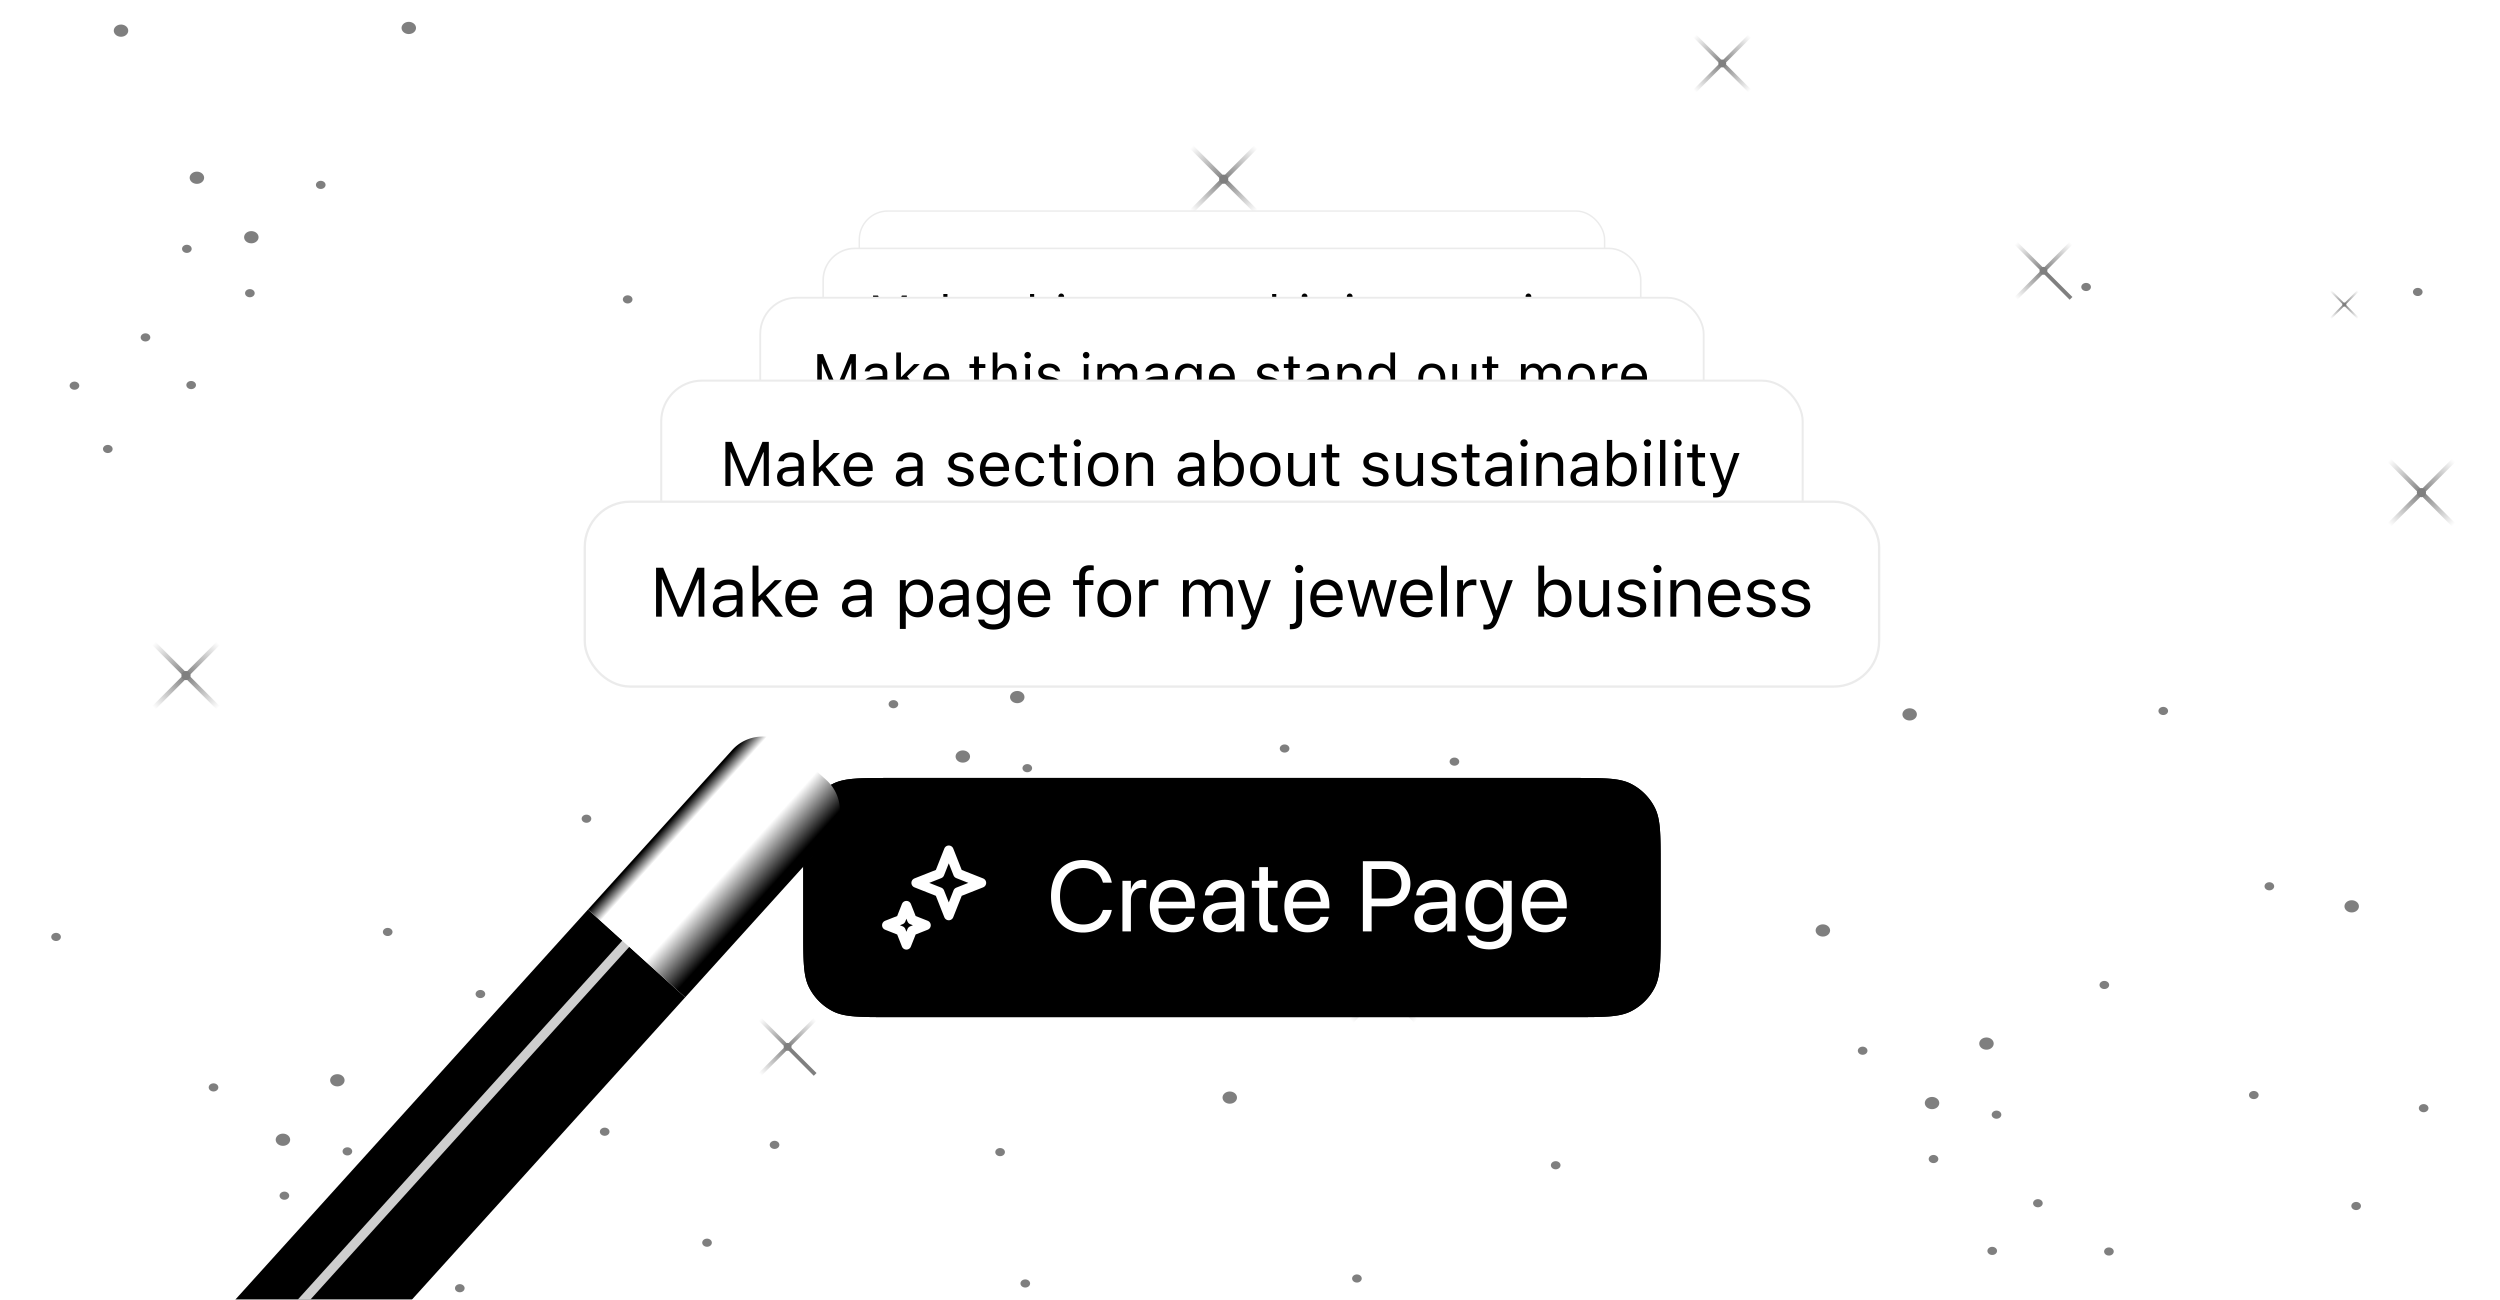 <svg xmlns="http://www.w3.org/2000/svg" width="554" height="288" fill="none"><g clip-path="url(#a)"><g filter="url(#b)"><g fill="color(display-p3 .671 .514 1)" opacity=".5"><path d="M520.151 197.379c-.699-.46-.823-1.312-.279-1.902.544-.59 1.552-.695 2.25-.235.699.459.822 1.311.279 1.901-.544.591-1.552.696-2.25.236zm-17.045-6.399c.578.101.948.579.829 1.068-.12.488-.685.802-1.263.701-.578-.102-.949-.579-.829-1.068.119-.488.684-.802 1.263-.701zm-23.511-38.851c.578.101.949.579.829 1.067-.12.489-.685.803-1.263.702-.578-.102-.949-.58-.829-1.068.12-.488.685-.803 1.263-.701z"/><path d="M101.236 280.219c-.465.307-.548.875-.186 1.268.363.394 1.034.464 1.5.157.465-.306.548-.874.186-1.267-.363-.394-1.034-.464-1.5-.158zm32.106-34.677c-.465.306-.548.874-.186 1.268.364.393 1.035.464 1.5.157.465-.307.549-.875.186-1.268-.363-.394-1.034-.464-1.5-.157zm87.625 4.517c-.464.307-.548.875-.186 1.268.364.394 1.035.464 1.501.157.465-.306.548-.874.186-1.268-.364-.393-1.035-.463-1.501-.157zm-145.59 30.024c-.465.307-.549.874-.186 1.268.363.393 1.034.464 1.5.157.465-.307.548-.875.186-1.268-.364-.394-1.034-.464-1.5-.157z" opacity=".5"/><path d="M63.023 249.358c.867-.151 1.424-.869 1.244-1.601-.18-.733-1.028-1.204-1.894-1.053-.867.152-1.425.869-1.245 1.602.18.733 1.028 1.204 1.895 1.052zm-15.49-12.04c.578-.101.95-.579.83-1.068-.12-.488-.685-.802-1.264-.701-.578.101-.948.579-.829 1.068.12.488.685.802 1.263.701zm124.323 12.733c.578-.101.949-.579.83-1.067-.12-.489-.685-.803-1.263-.702-.579.101-.949.579-.83 1.068.12.489.685.803 1.263.701zm-96.771-13.869c.867-.152 1.424-.869 1.245-1.602-.18-.733-1.028-1.204-1.895-1.052-.867.152-1.425.869-1.245 1.602.18.733 1.028 1.204 1.895 1.052zm197.757 3.837c.867-.151 1.424-.869 1.245-1.601-.18-.733-1.028-1.204-1.895-1.052-.866.151-1.424.868-1.245 1.601.18.733 1.028 1.204 1.895 1.052zM253.606 287.9c.867-.152 1.425-.869 1.245-1.601-.179-.733-1.028-1.204-1.894-1.053-.867.152-1.425.869-1.245 1.602.179.733 1.028 1.204 1.894 1.052zM77.2 251.493c.578-.101.949-.579.83-1.068-.12-.489-.686-.803-1.264-.701-.578.101-.949.579-.83 1.067.12.489.686.803 1.264.702zm79.696 20.239c.578-.102.949-.58.829-1.068-.12-.489-.685-.803-1.263-.702-.578.101-.949.58-.829 1.068.119.489.685.803 1.263.702z"/><path d="M63.238 261.316c.578-.101.948-.579.829-1.067-.12-.489-.685-.803-1.263-.702-.577.101-.95.58-.83 1.068.12.489.686.803 1.264.701zm23.134 9.8c.578-.101.95-.579.83-1.068-.12-.488-.686-.802-1.264-.701-.578.101-.948.579-.829 1.068.12.488.685.802 1.263.701z" opacity=".5"/><path d="M244.515 209.327c-.465.307-.548.874-.186 1.268.363.393 1.034.464 1.5.157.466-.307.548-.874.186-1.268-.363-.393-1.034-.464-1.5-.157z"/><path d="M251.905 195.297c-.465.308-.548.875-.186 1.269.363.393 1.034.463 1.5.157.465-.307.548-.874.186-1.268-.363-.393-1.034-.464-1.5-.158zm213.759 17.724c-.465.307-.548.875-.186 1.269.363.394 1.034.463 1.5.157.465-.307.548-.875.186-1.269-.363-.392-1.034-.463-1.5-.157zM284.01 160.622c-.465.308-.549.875-.186 1.269.363.394 1.034.463 1.5.157.465-.307.548-.875.186-1.268-.364-.393-1.035-.464-1.5-.158zM85.259 201.275c-.465.307-.548.874-.186 1.268.363.394 1.034.464 1.5.157.465-.307.549-.874.186-1.268-.363-.393-1.034-.464-1.5-.157zm140.78-6.117c-.465.307-.549.874-.186 1.268.363.393 1.034.464 1.5.157.465-.307.548-.874.186-1.268-.363-.393-1.034-.463-1.5-.157z" opacity=".5"/><path d="M213.686 164.437c.868-.152 1.425-.869 1.245-1.602-.179-.733-1.028-1.204-1.894-1.052-.867.151-1.425.869-1.245 1.601.179.734 1.028 1.205 1.894 1.053zm-15.485-12.04c.578-.102.949-.58.829-1.068-.12-.488-.685-.803-1.263-.701-.578.101-.949.579-.829 1.068.119.488.685.802 1.263.701zm124.318 12.733c.578-.101.948-.579.829-1.068-.12-.489-.685-.802-1.263-.701-.578.101-.949.579-.83 1.068.12.489.685.802 1.264.701zm-96.769-13.866c.868-.152 1.425-.87 1.245-1.602-.179-.733-1.028-1.204-1.894-1.053-.867.152-1.425.869-1.245 1.602.179.733 1.028 1.204 1.894 1.053zm197.756 3.836c.867-.151 1.424-.869 1.245-1.601-.18-.733-1.028-1.205-1.895-1.053-.866.152-1.424.869-1.245 1.602.18.734 1.028 1.204 1.895 1.052zm-19.232 47.881c.866-.151 1.424-.869 1.245-1.601-.18-.733-1.028-1.205-1.895-1.053-.867.152-1.424.869-1.245 1.602.18.733 1.028 1.204 1.895 1.052zm-176.408-36.407c.578-.101.948-.579.829-1.068-.12-.488-.685-.802-1.263-.701-.578.102-.949.579-.829 1.068.119.489.685.802 1.263.701zm79.694 20.239c.578-.102.948-.58.829-1.068-.12-.489-.685-.802-1.263-.701-.578.101-.949.579-.83 1.068.12.488.685.802 1.264.701zm-177.38-9.036c.578-.101.949-.579.83-1.068-.12-.489-.685-.802-1.263-.701-.579.101-.949.579-.83 1.068.12.489.685.802 1.263.701zm-23.505 38.848c.578-.101.949-.579.829-1.068-.12-.489-.685-.802-1.263-.701-.578.101-.949.579-.829 1.068.12.489.685.802 1.263.701z"/><path d="M213.901 176.398c.579-.101.949-.579.83-1.068-.12-.489-.685-.802-1.263-.701-.577.101-.949.579-.83 1.068.12.489.685.802 1.263.701zM12.64 203.975c.579-.102.95-.579.83-1.068-.12-.489-.685-.802-1.263-.701-.578.101-.949.579-.83 1.068.12.488.686.802 1.264.701zm224.396-17.778c.578-.101.949-.579.829-1.067-.119-.489-.685-.803-1.263-.702-.578.102-.949.58-.829 1.068.12.489.685.803 1.263.701z" opacity=".5"/><path d="M459.293 286.116c-.464.307-.548.875-.186 1.268.364.394 1.035.464 1.501.157.466-.306.548-.874.186-1.267-.364-.394-1.035-.464-1.501-.158z"/><path d="M466.681 272.087c-.464.307-.548.875-.185 1.268.363.394 1.034.464 1.5.157.465-.307.548-.874.186-1.268-.364-.393-1.035-.464-1.501-.157zm32.107-34.675c-.465.307-.548.875-.186 1.268.363.394 1.034.464 1.5.157.465-.306.548-.874.186-1.268-.363-.393-1.034-.463-1.5-.157zm-198.751 40.656c-.465.306-.548.874-.186 1.268.364.393 1.035.463 1.501.157.464-.307.548-.875.186-1.268-.364-.394-1.035-.464-1.501-.157zm140.784-6.115c-.465.307-.549.875-.186 1.268.363.394 1.034.464 1.5.157.465-.306.548-.874.186-1.268-.363-.393-1.034-.463-1.5-.157z" opacity=".5"/><path d="M428.465 241.226c.867-.152 1.424-.869 1.245-1.602-.18-.733-1.028-1.204-1.895-1.052-.867.152-1.424.869-1.245 1.602.18.733 1.028 1.204 1.895 1.052zm-15.486-12.037c.578-.101.949-.579.829-1.068-.119-.488-.685-.802-1.263-.701-.578.101-.949.579-.829 1.068.12.488.685.802 1.263.701zm124.318 12.73c.578-.101.949-.579.829-1.068-.12-.488-.685-.802-1.263-.701-.578.101-.949.579-.829 1.068.119.488.685.802 1.263.701zm-96.77-13.869c.867-.152 1.424-.869 1.245-1.602-.18-.733-1.028-1.204-1.895-1.052-.867.152-1.424.869-1.245 1.602.18.732 1.028 1.203 1.895 1.052zm2.117 15.311c.578-.101.949-.579.829-1.068-.12-.488-.685-.802-1.263-.701-.578.101-.949.579-.829 1.068.12.488.685.802 1.263.701zm79.694 20.238c.578-.101.949-.579.829-1.068-.12-.488-.685-.802-1.263-.701-.578.101-.949.579-.829 1.068.119.488.685.802 1.263.701zm-177.379-9.033c.578-.101.949-.579.829-1.067-.12-.489-.685-.803-1.263-.702-.578.101-.949.58-.829 1.068.119.489.685.803 1.263.701z"/><path d="M428.683 253.19c.578-.101.949-.579.83-1.068-.12-.488-.685-.802-1.264-.701-.577.101-.948.579-.829 1.068.12.488.685.802 1.263.701zm-201.264 27.577c.578-.101.949-.579.829-1.068-.119-.488-.685-.802-1.263-.701-.578.101-.949.579-.829 1.068.12.488.685.802 1.263.701zm224.395-17.783c.578-.101.949-.579.83-1.068-.12-.488-.685-.803-1.263-.701-.579.101-.949.579-.83 1.068.12.488.685.802 1.263.701z" opacity=".5"/><path d="M535.12 60.877c-.465-.308-.548-.875-.186-1.268.363-.394 1.035-.464 1.5-.157.465.306.549.875.186 1.267-.363.394-1.034.465-1.5.158zm-72.622-2.7c.578.101.949.58.829 1.068-.119.489-.684.802-1.262.7-.579-.1-.949-.578-.83-1.067.12-.488.685-.802 1.263-.701z" opacity=".01"/></g><g fill="color(display-p3 .671 .514 1)" opacity=".5"><path d="M27.802 1.19c.698.46.822 1.311.279 1.901-.544.59-1.552.696-2.25.236-.699-.46-.823-1.312-.279-1.902.544-.59 1.552-.695 2.25-.236zm63.771-.6c.7.459.823 1.31.28 1.9-.545.59-1.552.696-2.25.237-.699-.46-.823-1.312-.28-1.902.545-.591 1.553-.696 2.25-.236zM24.547 94.246c.465.307.548.874.186 1.268-.364.393-1.035.464-1.5.157-.465-.307-.549-.875-.186-1.268.363-.394 1.034-.464 1.5-.157zm-7.39-14.026c.465.306.548.874.186 1.267-.363.394-1.034.464-1.5.157-.466-.306-.548-.874-.186-1.267.363-.394 1.034-.464 1.5-.157z" opacity=".01"/><path d="M183.799 86.194c.465.306.548.874.186 1.268-.363.393-1.034.463-1.5.157-.465-.307-.548-.875-.186-1.268.363-.394 1.034-.464 1.5-.157z" opacity=".1"/><path d="M43.02 80.08c.464.307.548.874.185 1.268-.363.393-1.034.464-1.5.157-.465-.307-.548-.874-.186-1.268.364-.394 1.035-.464 1.5-.157zm12.351-30.722c-.867-.151-1.424-.869-1.245-1.601.18-.733 1.028-1.204 1.895-1.053.866.152 1.424.87 1.245 1.602-.18.733-1.028 1.204-1.895 1.052zm15.49-12.038c-.578-.1-.949-.578-.829-1.067s.685-.803 1.263-.701c.578.1.949.579.83 1.068-.12.488-.686.802-1.264.7zm-27.554-1.138c-.867-.152-1.424-.869-1.245-1.602.18-.733 1.028-1.204 1.895-1.052.867.152 1.424.869 1.245 1.602-.18.733-1.028 1.204-1.895 1.052zm-2.116 15.311c-.578-.101-.949-.58-.83-1.068.12-.489.686-.803 1.264-.701.578.1.949.579.83 1.067-.12.489-.686.803-1.264.702z" opacity=".01"/><path d="M138.876 62.695c-.578-.1-.949-.579-.829-1.067.12-.489.685-.803 1.263-.702.578.101.949.58.829 1.068-.119.489-.685.803-1.263.701zm23.511 38.849c-.578-.102-.949-.58-.829-1.068.119-.489.685-.803 1.263-.702.578.102.949.58.829 1.068-.12.489-.685.803-1.263.702z" opacity=".1"/><path d="M55.155 61.32c-.578-.102-.949-.58-.829-1.068.12-.489.685-.803 1.263-.702.578.101.949.58.83 1.068-.12.489-.686.803-1.264.701z" opacity=".01"/><path d="M256.418 88.897c-.578-.102-.949-.58-.83-1.068.12-.489.685-.803 1.263-.702.579.102.949.58.83 1.068-.12.489-.685.803-1.263.702z" opacity=".1"/><path d="M32.022 71.116c-.578-.1-.948-.579-.829-1.067.12-.49.685-.803 1.263-.702.578.101.949.58.83 1.068-.12.488-.686.802-1.264.701z" opacity=".01"/></g><g opacity=".5"><path fill="url(#c)" d="m168.728 233.858-.61-.61 12.213-12.212.61.611-12.213 12.211z" opacity=".9"/><path fill="url(#d)" d="m398.687 123.862-.61-.61 12.212-12.213.61.611-12.212 12.212z" opacity=".9"/><path fill="url(#e)" d="m168.728 221.036-.61.61 12.213 12.212.61-.611-12.213-12.211z" opacity=".9"/><path fill="url(#f)" d="m398.687 111.039-.61.61 12.212 12.213.61-.611-12.212-12.212z" opacity=".9"/><path fill="color(display-p3 .671 .514 1)" d="M174.529 226.584a.864.864 0 1 1 0 1.728.864.864 0 0 1 0-1.728zm229.958-109.997a.864.864 0 1 1-.002 1.728.864.864 0 0 1 .002-1.728z"/><path fill="url(#g)" d="m145.893 125.935-.609-.61 12.214-12.213.609.612-12.214 12.211z" opacity=".9"/><path fill="url(#h)" d="m375.854 15.938-.609-.61 12.213-12.213.609.612-12.213 12.211z" opacity=".01"/><path fill="url(#i)" d="m145.893 113.112-.609.611 12.214 12.212.609-.611-12.214-12.212z" opacity=".9"/><path fill="url(#j)" d="m375.854 3.115-.609.61 12.213 12.213.609-.611-12.213-12.212z" opacity=".01"/><path fill="color(display-p3 .671 .514 1)" d="M151.699 118.664a.862.862 0 1 1 0 1.727.863.863 0 1 1 0-1.727z"/><path fill="color(display-p3 .671 .514 1)" d="M381.657 8.667a.863.863 0 1 1 0 1.727.862.862 0 1 1 0-1.727z" opacity=".01"/><path fill="url(#k)" d="m447.034 61.885-.61-.61 12.213-12.213.61.611-12.213 12.212z" opacity=".01"/><path fill="url(#l)" d="m447.034 49.062-.61.61 12.213 12.213.61-.611-12.213-12.212z" opacity=".01"/><path fill="color(display-p3 .671 .514 1)" d="M452.831 54.612a.864.864 0 1 1-.002 1.728.864.864 0 0 1 .002-1.728z" opacity=".01"/><path fill="url(#m)" d="m286.649 176.159-.31-.305 6.102-6.106.31.304-6.102 6.107z" opacity=".9"/><path fill="url(#n)" d="m516.609 66.162-.31-.306 6.102-6.105.31.304-6.102 6.107z" opacity=".01"/><path fill="url(#o)" d="m286.649 169.748-.31.305 6.102 6.106.31-.304-6.102-6.107z" opacity=".9"/><path fill="url(#p)" d="m516.609 59.75-.31.306 6.102 6.106.31-.304-6.102-6.107z" opacity=".01"/><path fill="color(display-p3 .671 .514 1)" d="M289.54 172.52a.432.432 0 1 1 .012.864.432.432 0 0 1-.012-.864z"/><path fill="color(display-p3 .671 .514 1)" d="M519.5 62.523a.432.432 0 1 1 .011.864.432.432 0 0 1-.011-.864z" opacity=".01"/><path fill="url(#q)" d="m34.453 152.647-.713-.712 14.247-14.247.713.711-14.247 14.248z" opacity=".01"/><path fill="url(#r)" d="m264.41 42.65-.712-.712 14.247-14.247.712.711L264.41 42.65z" opacity=".01"/><path fill="url(#s)" d="m34.453 137.688-.713.712 14.247 14.247.713-.711-14.247-14.248z" opacity=".01"/><path fill="url(#t)" d="m264.411 27.69-.713.713 14.247 14.247.712-.711-14.246-14.248z" opacity=".01"/><path fill="color(display-p3 .671 .514 1)" d="M41.217 144.162a1.007 1.007 0 1 1 0 2.015 1.007 1.007 0 0 1 0-2.015zM271.174 34.165a1.007 1.007 0 1 1 .001 2.015 1.007 1.007 0 0 1-.001-2.015z" opacity=".01"/><path fill="url(#u)" d="m299.874 222.108-.716-.713 14.243-14.247.716.712-14.243 14.248z" opacity=".9"/><path fill="url(#v)" d="m529.832 112.111-.716-.712 14.243-14.247.716.711-14.243 14.248z" opacity=".01"/><path fill="url(#w)" d="m299.874 207.148-.716.713 14.243 14.247.716-.712-14.243-14.248z" opacity=".9"/><path fill="url(#x)" d="m529.832 97.152-.716.712 14.243 14.247.716-.711-14.243-14.248z" opacity=".01"/><path fill="color(display-p3 .671 .514 1)" d="M306.634 213.621c.555 0 1.004.451 1.004 1.008 0 .556-.449 1.007-1.004 1.007a1.014 1.014 0 0 1-1.015-1.007c0-.557.459-1.008 1.015-1.008z"/><path fill="color(display-p3 .671 .514 1)" d="M536.592 103.624c.555 0 1.004.451 1.004 1.008 0 .556-.449 1.007-1.004 1.007a1.014 1.014 0 0 1-1.015-1.007c0-.557.459-1.008 1.015-1.008z" opacity=".01"/></g></g><g filter="url(#y)"><g filter="url(#z)"><rect width="165.486" height="26.788" x="190.257" y="46.603" fill="#fff" rx="6.483"/><rect width="165.161" height="26.464" x="190.419" y="46.765" stroke="#000" stroke-linecap="round" stroke-opacity=".08" stroke-width=".324" rx="6.321"/><path fill="color(display-p3 .196 .196 .196)" d="M200.372 62.997V56.16h.99l2.341 5.706h.076l2.341-5.706h.99v6.838h-.796v-5.222h-.052l-2.161 5.222h-.72l-2.161-5.222h-.052v5.222h-.796zm9.965.09c-.971 0-1.706-.588-1.706-1.516v-.01c0-.91.673-1.436 1.862-1.507l1.465-.09V59.5c0-.63-.384-.972-1.147-.972-.611 0-1.014.228-1.147.626l-.005.014h-.824l.005-.028c.132-.801.909-1.341 1.999-1.341 1.247 0 1.943.64 1.943 1.7v3.498h-.824v-.753h-.076c-.322.545-.858.843-1.545.843zm-.862-1.535c0 .516.44.82 1.033.82.838 0 1.45-.55 1.45-1.28v-.464l-1.365.085c-.777.047-1.118.322-1.118.83v.009zm5.046 1.445v-7.136h.824v4.26h.076l2.209-2.232h.999l-2.227 2.146 2.374 2.962h-1.037l-1.915-2.403-.479.465v1.938h-.824zm7.255.09c-1.46 0-2.341-1.024-2.341-2.625v-.005c0-1.578.9-2.658 2.288-2.658 1.389 0 2.232 1.033 2.232 2.559v.322h-3.677c.024 1.057.607 1.673 1.516 1.673.692 0 1.119-.327 1.256-.635l.019-.043h.825l-.01.038c-.175.692-.905 1.374-2.108 1.374zm-.057-4.554c-.759 0-1.337.517-1.427 1.488h2.825c-.086-1.01-.645-1.488-1.398-1.488zm8.429 4.502c-1.052 0-1.493-.389-1.493-1.365v-3.099h-.805v-.682h.805v-1.322h.853v1.322h1.119v.682h-1.119v2.89c0 .602.209.844.74.844.146 0 .227-.005.379-.019v.702a2.738 2.738 0 0 1-.479.047zm1.943-.038v-7.136h.824v2.795h.076c.256-.54.734-.857 1.488-.857 1.147 0 1.786.677 1.786 1.89v3.308h-.824V59.89c0-.92-.379-1.36-1.194-1.36s-1.332.55-1.332 1.445v3.023h-.824zm6.287-6.094a.57.57 0 0 1-.568-.569.57.57 0 0 1 .568-.568.57.57 0 0 1 .569.568.57.57 0 0 1-.569.57zm-.417 6.094V57.89h.825v5.108h-.825zm4.317.09c-1.137 0-1.919-.55-2.014-1.393h.843c.138.426.545.706 1.199.706.688 0 1.176-.327 1.176-.791v-.01c0-.346-.261-.587-.891-.74l-.792-.189c-.957-.227-1.388-.644-1.388-1.379v-.004c0-.849.815-1.488 1.9-1.488 1.071 0 1.815.535 1.929 1.37h-.811c-.109-.404-.507-.683-1.123-.683-.606 0-1.052.313-1.052.763v.01c0 .345.256.563.858.71l.787.19c.962.232 1.426.649 1.426 1.379v.009c0 .91-.886 1.54-2.047 1.54zm11.154-.052c-1.052 0-1.493-.389-1.493-1.365v-3.099h-.806v-.682h.806v-1.322h.853v1.322h1.118v.682h-1.118v2.89c0 .602.208.844.739.844.147 0 .228-.005.379-.019v.702a2.727 2.727 0 0 1-.478.047zm3.904.052c-1.46 0-2.341-1.024-2.341-2.625v-.005c0-1.578.9-2.658 2.289-2.658 1.388 0 2.232 1.033 2.232 2.559v.322h-3.677c.023 1.057.606 1.673 1.516 1.673.692 0 1.118-.327 1.256-.635l.019-.043h.824l-.009.038c-.176.692-.905 1.374-2.109 1.374zm-.057-4.554c-.758 0-1.336.517-1.426 1.488h2.824c-.085-1.01-.644-1.488-1.398-1.488zm3.104 4.464 1.748-2.554-1.767-2.554h.971l1.213 1.9h.076l1.199-1.9h.924l-1.734 2.52 1.758 2.588h-.967l-1.208-1.929h-.076l-1.213 1.93h-.924zm7.496.038c-1.052 0-1.493-.389-1.493-1.365v-3.099h-.805v-.682h.805v-1.322h.853v1.322h1.118v.682h-1.118v2.89c0 .602.209.844.739.844.147 0 .228-.005.379-.019v.702a2.727 2.727 0 0 1-.478.047zm6.211.052c-.971 0-1.705-.588-1.705-1.516v-.01c0-.91.672-1.436 1.862-1.507l1.464-.09V59.5c0-.63-.384-.972-1.147-.972-.611 0-1.014.228-1.146.626l-.005.014h-.825l.005-.028c.133-.801.91-1.341 2-1.341 1.246 0 1.943.64 1.943 1.7v3.498h-.825v-.753h-.076c-.322.545-.857.843-1.545.843zm-.862-1.535c0 .516.441.82 1.033.82.839 0 1.45-.55 1.45-1.28v-.464l-1.365.085c-.777.047-1.118.322-1.118.83v.009zm10.453 1.535c-.711 0-1.28-.336-1.592-.905h-.076v.815h-.825v-7.136h.825v2.833h.076c.279-.545.891-.895 1.592-.895 1.298 0 2.142 1.038 2.142 2.64v.009c0 1.592-.848 2.64-2.142 2.64zm-.19-.73c.934 0 1.488-.72 1.488-1.91v-.009c0-1.19-.554-1.91-1.488-1.91-.928 0-1.497.73-1.497 1.91v.01c0 1.18.569 1.91 1.497 1.91zm4.232-5.454a.57.57 0 0 1-.569-.569.57.57 0 0 1 .569-.568.57.57 0 0 1 .568.568.57.57 0 0 1-.568.57zm-.417 6.094V57.89h.824v5.108h-.824zm4.378.038c-1.052 0-1.493-.389-1.493-1.365v-3.099h-.806v-.682h.806v-1.322h.853v1.322h1.118v.682h-1.118v2.89c0 .602.209.844.739.844.147 0 .228-.005.379-.019v.702a2.727 2.727 0 0 1-.478.047zm5.245-6.132a.57.57 0 0 1-.569-.569.57.57 0 0 1 .569-.568.57.57 0 0 1 .568.568.57.57 0 0 1-.568.57zm-.417 6.094V57.89h.824v5.108h-.824zm2.563 0V57.89h.824v.767h.076c.256-.54.735-.857 1.488-.857 1.147 0 1.787.677 1.787 1.89v3.308h-.825V59.89c0-.92-.379-1.36-1.194-1.36s-1.332.55-1.332 1.445v3.023h-.824zm7.667.038c-1.052 0-1.493-.389-1.493-1.365v-3.099h-.806v-.682h.806v-1.322h.853v1.322h1.118v.682h-1.118v2.89c0 .602.209.844.739.844.147 0 .228-.005.379-.019v.702a2.727 2.727 0 0 1-.478.047zm3.904.052c-1.459 0-2.341-1.024-2.341-2.625v-.005c0-1.578.901-2.658 2.289-2.658 1.388 0 2.232 1.033 2.232 2.559v.322h-3.677c.023 1.057.606 1.673 1.516 1.673.692 0 1.118-.327 1.256-.635l.019-.043h.824l-.009.038c-.176.692-.905 1.374-2.109 1.374zm-.057-4.554c-.758 0-1.336.517-1.426 1.488h2.824c-.085-1.01-.644-1.488-1.398-1.488zm3.701 4.464V57.89h.824v.758h.076c.194-.536.673-.848 1.365-.848.156 0 .332.019.412.033v.8a2.964 2.964 0 0 0-.507-.047c-.787 0-1.346.498-1.346 1.247v3.165h-.824zm5.823.09c-1.459 0-2.341-1.024-2.341-2.625v-.005c0-1.578.901-2.658 2.289-2.658 1.389 0 2.232 1.033 2.232 2.559v.322h-3.677c.023 1.057.606 1.673 1.516 1.673.692 0 1.119-.327 1.256-.635l.019-.043h.824l-.009.038c-.175.692-.905 1.374-2.109 1.374zm-.057-4.554c-.758 0-1.336.517-1.426 1.488h2.824c-.085-1.01-.644-1.488-1.398-1.488zm5.454 4.554c-1.137 0-1.919-.55-2.014-1.393h.844c.137.426.545.706 1.199.706.687 0 1.175-.327 1.175-.791v-.01c0-.346-.261-.587-.891-.74l-.791-.189c-.958-.227-1.389-.644-1.389-1.379v-.004c0-.849.815-1.488 1.9-1.488 1.071 0 1.815.535 1.929 1.37h-.81c-.109-.404-.507-.683-1.123-.683-.607 0-1.052.313-1.052.763v.01c0 .345.256.563.857.71l.787.19c.962.232 1.426.649 1.426 1.379v.009c0 .91-.886 1.54-2.047 1.54zm5.279-.052c-1.052 0-1.493-.389-1.493-1.365v-3.099h-.806v-.682h.806v-1.322h.853v1.322h1.118v.682h-1.118v2.89c0 .602.209.844.739.844.147 0 .228-.005.379-.019v.702a2.727 2.727 0 0 1-.478.047zm2.331-6.132a.57.57 0 0 1-.569-.569.57.57 0 1 1 .569.569zm-.417 6.094V57.89h.824v5.108h-.824zm2.563 0V57.89h.825v.767h.075c.256-.54.735-.857 1.488-.857 1.147 0 1.787.677 1.787 1.89v3.308h-.825V59.89c0-.92-.379-1.36-1.194-1.36s-1.331.55-1.331 1.445v3.023h-.825zm7.956 1.8c-1.232 0-2.019-.554-2.147-1.392l.01-.005h.853l.005.005c.09.388.544.663 1.279.663.915 0 1.459-.431 1.459-1.185V61.85h-.075c-.323.564-.901.882-1.602.882-1.322 0-2.142-1.024-2.142-2.455v-.01c0-1.43.825-2.468 2.161-2.468.72 0 1.279.355 1.592.933h.057v-.843h.825v5.037c0 1.142-.882 1.872-2.275 1.872zm-.038-2.795c.948 0 1.516-.71 1.516-1.725v-.01c0-1.014-.573-1.739-1.516-1.739-.948 0-1.478.726-1.478 1.74v.009c0 1.014.53 1.725 1.478 1.725z"/></g><g filter="url(#A)"><rect width="181.54" height="29.432" x="182.23" y="54.867" fill="#fff" rx="7.204"/><rect width="181.179" height="29.071" x="182.41" y="55.047" stroke="#000" stroke-linecap="round" stroke-opacity=".08" stroke-width=".36" rx="7.024"/><path fill="color(display-p3 .196 .196 .196)" d="M193.469 73.083v-7.598h1.1l2.601 6.34h.085l2.601-6.34h1.1v7.598h-.885v-5.802h-.057l-2.401 5.802h-.801l-2.401-5.802h-.058v5.802h-.884zm10.997.1c-1.08 0-1.896-.653-1.896-1.685v-.01c0-1.011.748-1.596 2.069-1.675l1.627-.1v-.516c0-.7-.426-1.08-1.274-1.08-.679 0-1.127.254-1.274.696l-.005.016h-.916l.005-.032c.147-.89 1.011-1.49 2.222-1.49 1.385 0 2.159.71 2.159 1.89v3.886h-.917v-.837h-.084c-.358.605-.953.937-1.716.937zm-.959-1.706c0 .574.49.911 1.148.911.932 0 1.611-.61 1.611-1.422v-.516l-1.516.095c-.863.053-1.243.358-1.243.922v.01zm5.532 1.606v-7.93h.916v4.734h.084l2.454-2.48h1.111l-2.475 2.385 2.638 3.291h-1.153l-2.127-2.67-.532.517v2.153h-.916zm7.985.1c-1.622 0-2.601-1.137-2.601-2.917v-.005c0-1.754 1.001-2.954 2.543-2.954 1.543 0 2.48 1.148 2.48 2.843v.358h-4.086c.027 1.174.674 1.859 1.685 1.859.769 0 1.243-.363 1.396-.706l.021-.047h.916l-.011.042c-.195.769-1.005 1.527-2.343 1.527zm-.063-5.06c-.842 0-1.485.574-1.585 1.653h3.138c-.095-1.121-.716-1.653-1.553-1.653zm9.215 5.002c-1.169 0-1.659-.432-1.659-1.516v-3.444h-.895v-.758h.895v-1.469h.948v1.47h1.243v.757h-1.243v3.212c0 .669.232.937.822.937.163 0 .252-.005.421-.02v.779a3.035 3.035 0 0 1-.532.052zm2.083-.042v-7.93h.916v3.107h.084c.285-.6.816-.953 1.653-.953 1.275 0 1.985.753 1.985 2.1v3.676h-.916v-3.454c0-1.022-.421-1.511-1.327-1.511-.905 0-1.479.61-1.479 1.606v3.359h-.916zm6.911-6.771a.633.633 0 0 1-.632-.632c0-.348.284-.632.632-.632.347 0 .632.284.632.632a.634.634 0 0 1-.632.632zm-.464 6.771v-5.676h.917v5.676h-.917zm4.721.1c-1.263 0-2.132-.61-2.238-1.548h.938c.152.474.605.785 1.332.785.763 0 1.306-.364 1.306-.88v-.01c0-.385-.29-.653-.99-.822l-.88-.21c-1.063-.253-1.542-.716-1.542-1.532v-.006c0-.942.905-1.653 2.111-1.653 1.19 0 2.017.595 2.143 1.522h-.9c-.121-.448-.564-.758-1.248-.758-.674 0-1.169.347-1.169.847v.01c0 .385.284.627.953.79l.874.211c1.069.258 1.585.721 1.585 1.532v.01c0 1.012-.985 1.712-2.275 1.712zm12.167-.058c-1.169 0-1.659-.432-1.659-1.516v-3.444h-.895v-.758h.895v-1.469h.948v1.47h1.243v.757h-1.243v3.212c0 .669.232.937.821.937.164 0 .253-.005.422-.02v.779a3.035 3.035 0 0 1-.532.052zm4.262.058c-1.621 0-2.601-1.137-2.601-2.917v-.005c0-1.754 1.001-2.954 2.544-2.954 1.542 0 2.479 1.148 2.479 2.843v.358h-4.085c.026 1.174.674 1.859 1.684 1.859.769 0 1.243-.363 1.396-.706l.021-.047h.916l-.011.042c-.194.769-1.005 1.527-2.343 1.527zm-.063-5.06c-.842 0-1.485.574-1.585 1.653h3.138c-.094-1.121-.716-1.653-1.553-1.653zm3.373 4.96 1.943-2.838-1.964-2.838h1.079l1.348 2.111h.085l1.332-2.11h1.026l-1.927 2.8 1.954 2.875h-1.074l-1.343-2.143h-.084l-1.348 2.143h-1.027zm8.254.042c-1.169 0-1.659-.432-1.659-1.516v-3.444h-.895v-.758h.895v-1.469h.948v1.47h1.243v.757h-1.243v3.212c0 .669.232.937.821.937.164 0 .253-.005.422-.02v.779a3.035 3.035 0 0 1-.532.052zm6.751.058c-1.08 0-1.896-.653-1.896-1.685v-.01c0-1.011.748-1.596 2.069-1.675l1.627-.1v-.516c0-.7-.426-1.08-1.274-1.08-.679 0-1.127.254-1.274.696l-.005.016h-.916l.005-.032c.147-.89 1.011-1.49 2.222-1.49 1.384 0 2.158.71 2.158 1.89v3.886h-.916v-.837h-.084c-.358.605-.953.937-1.716.937zm-.959-1.706c0 .574.49.911 1.148.911.932 0 1.611-.61 1.611-1.422v-.516l-1.516.095c-.864.053-1.243.358-1.243.922v.01zm11.464 1.706c-.79 0-1.422-.374-1.77-1.006h-.084v.906h-.916v-7.93h.916v3.15h.084c.311-.606.99-.996 1.77-.996 1.442 0 2.38 1.153 2.38 2.933v.01c0 1.77-.943 2.933-2.38 2.933zm-.211-.81c1.037 0 1.653-.801 1.653-2.123v-.01c0-1.322-.616-2.122-1.653-2.122-1.032 0-1.664.81-1.664 2.122v.01c0 1.311.632 2.122 1.664 2.122zm4.626-6.061a.633.633 0 0 1-.632-.632c0-.348.284-.632.632-.632.347 0 .632.284.632.632a.634.634 0 0 1-.632.632zm-.463 6.771v-5.676h.916v5.676h-.916zm4.789.042c-1.169 0-1.659-.432-1.659-1.516v-3.444h-.895v-.758h.895v-1.469h.948v1.47h1.243v.757h-1.243v3.212c0 .669.232.937.821.937.164 0 .253-.005.422-.02v.779a3.035 3.035 0 0 1-.532.052zm5.676-6.813a.633.633 0 0 1-.631-.632c0-.348.284-.632.631-.632.348 0 .632.284.632.632a.633.633 0 0 1-.632.632zm-.463 6.771v-5.676h.916v5.676h-.916zm2.773 0v-5.676h.916v.853h.084c.284-.6.816-.953 1.653-.953 1.275 0 1.985.753 1.985 2.1v3.676h-.916v-3.454c0-1.022-.421-1.511-1.327-1.511-.905 0-1.479.61-1.479 1.606v3.359h-.916zm8.443.042c-1.169 0-1.659-.432-1.659-1.516v-3.444h-.895v-.758h.895v-1.469h.948v1.47h1.243v.757h-1.243v3.212c0 .669.232.937.822.937.163 0 .252-.005.421-.02v.779a3.035 3.035 0 0 1-.532.052zm4.263.058c-1.622 0-2.601-1.137-2.601-2.917v-.005c0-1.754 1-2.954 2.543-2.954 1.542 0 2.48 1.148 2.48 2.843v.358h-4.086c.026 1.174.674 1.859 1.685 1.859.768 0 1.242-.363 1.395-.706l.021-.047h.916l-.01.042c-.195.769-1.006 1.527-2.343 1.527zm-.064-5.06c-.842 0-1.484.574-1.584 1.653h3.138c-.095-1.121-.716-1.653-1.554-1.653zm4.037 4.96v-5.676h.916v.843h.084c.216-.596.748-.943 1.516-.943.174 0 .369.021.458.037v.89a3.286 3.286 0 0 0-.563-.053c-.874 0-1.495.553-1.495 1.385v3.517h-.916zm6.395.1c-1.622 0-2.601-1.137-2.601-2.917v-.005c0-1.754 1-2.954 2.543-2.954 1.542 0 2.48 1.148 2.48 2.843v.358h-4.086c.026 1.174.674 1.859 1.685 1.859.768 0 1.242-.363 1.395-.706l.021-.047h.916l-.01.042c-.195.769-1.006 1.527-2.343 1.527zm-.064-5.06c-.842 0-1.484.574-1.584 1.653h3.138c-.095-1.121-.716-1.653-1.554-1.653zm5.985 5.06c-1.264 0-2.133-.61-2.238-1.548h.937c.153.474.606.785 1.332.785.764 0 1.306-.364 1.306-.88v-.01c0-.385-.289-.653-.99-.822l-.879-.21c-1.064-.253-1.543-.716-1.543-1.532v-.006c0-.942.906-1.653 2.112-1.653 1.19 0 2.016.595 2.143 1.522h-.901c-.121-.448-.563-.758-1.248-.758-.674 0-1.168.347-1.168.847v.01c0 .385.284.627.953.79l.874.211c1.068.258 1.584.721 1.584 1.532v.01c0 1.012-.984 1.712-2.274 1.712zm5.789-.058c-1.168 0-1.658-.432-1.658-1.516v-3.444h-.895v-.758h.895v-1.469h.948v1.47h1.242v.757h-1.242v3.212c0 .669.231.937.821.937.163 0 .253-.005.421-.02v.779a3.035 3.035 0 0 1-.532.052zm2.515-6.813a.633.633 0 0 1-.632-.632c0-.348.284-.632.632-.632.347 0 .632.284.632.632a.634.634 0 0 1-.632.632zm-.463 6.771v-5.676h.916v5.676h-.916zm2.772 0v-5.676h.916v.853h.085c.284-.6.816-.953 1.653-.953 1.274 0 1.985.753 1.985 2.1v3.676h-.916v-3.454c0-1.022-.421-1.511-1.327-1.511-.906 0-1.48.61-1.48 1.606v3.359h-.916zm8.765 2c-1.369 0-2.243-.615-2.386-1.547l.011-.005h.948l.005.005c.1.432.606.737 1.422.737 1.016 0 1.621-.48 1.621-1.316v-1.148h-.084c-.358.626-1 .98-1.78.98-1.469 0-2.379-1.138-2.379-2.728v-.01c0-1.59.916-2.744 2.4-2.744.801 0 1.422.395 1.77 1.037h.063v-.937h.916v5.597c0 1.269-.979 2.08-2.527 2.08zm-.043-3.106c1.054 0 1.685-.79 1.685-1.916v-.01c0-1.127-.637-1.933-1.685-1.933-1.053 0-1.642.806-1.642 1.932v.01c0 1.127.589 1.917 1.642 1.917z"/></g><g filter="url(#B)"><rect width="209.474" height="33.779" x="168.263" y="65.775" fill="#fff" rx="8.233"/><rect width="209.062" height="33.367" x="168.469" y="65.981" stroke="#000" stroke-linecap="round" stroke-opacity=".08" stroke-width=".412" rx="8.027"/><path fill="color(display-p3 .196 .196 .196)" d="M181.107 87.165V78.48h1.258l2.972 7.245h.097l2.972-7.245h1.258v8.684h-1.011v-6.632h-.066l-2.744 6.632h-.915l-2.744-6.632h-.066v6.632h-1.011zm12.42.114c-1.233 0-2.166-.746-2.166-1.926v-.012c0-1.155.854-1.823 2.365-1.913l1.859-.115v-.59c0-.8-.487-1.233-1.456-1.233-.776 0-1.288.289-1.456.794l-.006.018h-1.047l.006-.036c.168-1.017 1.155-1.703 2.539-1.703 1.583 0 2.467.813 2.467 2.16v4.442h-1.047v-.957h-.096c-.409.692-1.089 1.07-1.962 1.07zm-1.095-1.95c0 .656.56 1.041 1.312 1.041 1.065 0 1.841-.698 1.841-1.624v-.59l-1.733.108c-.987.06-1.42.41-1.42 1.053v.012zm6.174 1.836v-9.063h1.047v5.41h.096l2.804-2.834h1.27l-2.828 2.726 3.015 3.76h-1.318l-2.431-3.05-.608.59v2.46h-1.047zm8.978.114c-1.853 0-2.973-1.3-2.973-3.334v-.006c0-2.004 1.144-3.376 2.907-3.376 1.763 0 2.834 1.312 2.834 3.25v.409h-4.67c.031 1.342.771 2.124 1.926 2.124.879 0 1.42-.415 1.595-.806l.024-.054h1.047l-.012.048c-.223.878-1.15 1.745-2.678 1.745zm-.072-5.783c-.963 0-1.697.656-1.812 1.89h3.587c-.108-1.282-.818-1.89-1.775-1.89zm10.235 5.717c-1.335 0-1.895-.494-1.895-1.733v-3.936h-1.023v-.866h1.023v-1.68h1.083v1.68h1.42v.866h-1.42v3.67c0 .765.265 1.072.939 1.072.186 0 .289-.006.481-.024v.89a3.46 3.46 0 0 1-.608.06zm2.233-.048v-9.063h1.047v3.55h.096c.325-.685.933-1.089 1.89-1.089 1.456 0 2.268.86 2.268 2.401v4.2h-1.047v-3.947c0-1.167-.481-1.727-1.516-1.727-1.035 0-1.691.698-1.691 1.835v3.84h-1.047zm7.75-7.739a.724.724 0 0 1-.722-.722c0-.397.325-.722.722-.722.397 0 .722.325.722.722a.724.724 0 0 1-.722.722zm-.529 7.739v-6.487h1.047v6.487h-1.047zm5.247.114c-1.444 0-2.437-.698-2.557-1.77h1.071c.174.542.692.897 1.522.897.873 0 1.492-.415 1.492-1.005v-.012c0-.439-.331-.746-1.131-.938l-1.005-.241c-1.215-.289-1.763-.818-1.763-1.751v-.006c0-1.077 1.035-1.89 2.413-1.89 1.36 0 2.305.68 2.449 1.74h-1.029c-.138-.512-.644-.867-1.426-.867-.77 0-1.336.397-1.336.969v.012c0 .44.325.716 1.089.902l.999.241c1.222.295 1.812.825 1.812 1.751v.012c0 1.156-1.126 1.956-2.6 1.956zm8.244-7.853a.724.724 0 0 1-.722-.722c0-.397.325-.722.722-.722.397 0 .722.325.722.722a.724.724 0 0 1-.722.722zm-.53 7.739v-6.487h1.047v6.487h-1.047zm3.021 0v-6.487h1.047v.987h.096c.289-.698.903-1.102 1.752-1.102.878 0 1.492.464 1.793 1.138h.096c.349-.686 1.089-1.138 1.986-1.138 1.324 0 2.064.759 2.064 2.119v4.483h-1.047v-4.243c0-.956-.44-1.432-1.354-1.432-.903 0-1.499.68-1.499 1.505v4.17h-1.047V82.76c0-.77-.529-1.27-1.348-1.27-.848 0-1.492.74-1.492 1.655v4.02h-1.047zm12.504.114c-1.233 0-2.166-.746-2.166-1.926v-.012c0-1.155.855-1.823 2.365-1.913l1.859-.115v-.59c0-.8-.487-1.233-1.456-1.233-.776 0-1.288.289-1.456.794l-.006.018h-1.047l.006-.036c.168-1.017 1.155-1.703 2.539-1.703 1.583 0 2.467.813 2.467 2.16v4.442h-1.047v-.957h-.096c-.409.692-1.089 1.07-1.962 1.07zm-1.095-1.95c0 .656.56 1.041 1.312 1.041 1.065 0 1.841-.698 1.841-1.624v-.59l-1.733.108c-.987.06-1.42.41-1.42 1.053v.012zm8.786 4.122c-1.565 0-2.564-.704-2.726-1.769l.012-.006h1.083l.006.006c.114.493.692.843 1.625.843 1.161 0 1.853-.548 1.853-1.505v-1.312h-.096c-.409.716-1.144 1.12-2.034 1.12-1.679 0-2.72-1.3-2.72-3.118v-.01c0-1.818 1.047-3.136 2.744-3.136.915 0 1.625.452 2.022 1.186h.072v-1.071h1.047v6.396c0 1.45-1.119 2.377-2.888 2.377zm-.048-3.55c1.203 0 1.925-.903 1.925-2.19v-.013c0-1.287-.728-2.208-1.925-2.208-1.204 0-1.878.92-1.878 2.209v.011c0 1.288.674 2.19 1.878 2.19zm7.533 1.378c-1.853 0-2.972-1.3-2.972-3.334v-.006c0-2.004 1.143-3.376 2.906-3.376 1.763 0 2.834 1.312 2.834 3.25v.409h-4.669c.03 1.342.77 2.124 1.925 2.124.879 0 1.421-.415 1.595-.806l.024-.054h1.047l-.012.048c-.223.878-1.149 1.745-2.678 1.745zm-.072-5.783c-.963 0-1.697.656-1.811 1.89h3.586c-.108-1.282-.818-1.89-1.775-1.89zm10.158 5.783c-1.445 0-2.437-.698-2.558-1.77h1.071c.175.542.692.897 1.523.897.872 0 1.492-.415 1.492-1.005v-.012c0-.439-.331-.746-1.131-.938l-1.005-.241c-1.216-.289-1.763-.818-1.763-1.751v-.006c0-1.077 1.035-1.89 2.413-1.89 1.36 0 2.304.68 2.449 1.74h-1.029c-.139-.512-.644-.867-1.426-.867-.771 0-1.336.397-1.336.969v.012c0 .44.325.716 1.089.902l.999.241c1.221.295 1.811.825 1.811 1.751v.012c0 1.156-1.125 1.956-2.599 1.956zm6.468-.066c-1.336 0-1.895-.494-1.895-1.733v-3.936h-1.023v-.866h1.023v-1.68h1.083v1.68h1.42v.866h-1.42v3.67c0 .765.265 1.072.939 1.072.186 0 .289-.006.481-.024v.89a3.46 3.46 0 0 1-.608.06zm3.954.066c-1.234 0-2.166-.746-2.166-1.926v-.012c0-1.155.854-1.823 2.364-1.913l1.86-.115v-.59c0-.8-.488-1.233-1.456-1.233-.777 0-1.288.289-1.457.794l-.006.018h-1.047l.006-.036c.169-1.017 1.156-1.703 2.54-1.703 1.582 0 2.467.813 2.467 2.16v4.442h-1.047v-.957h-.097c-.409.692-1.089 1.07-1.961 1.07zm-1.095-1.95c0 .656.559 1.041 1.311 1.041 1.066 0 1.842-.698 1.842-1.624v-.59l-1.733.108c-.987.06-1.42.41-1.42 1.053v.012zm6.113 1.836v-6.487h1.047v.975h.097c.325-.686.932-1.09 1.889-1.09 1.456 0 2.269.86 2.269 2.401v4.2h-1.047v-3.947c0-1.167-.482-1.727-1.517-1.727s-1.691.698-1.691 1.835v3.84h-1.047zm9.592.114c-1.643 0-2.72-1.33-2.72-3.352v-.012c0-2.034 1.071-3.352 2.72-3.352.891 0 1.667.446 2.022 1.138h.096v-3.599h1.047v9.063h-1.047V86.13h-.096c-.397.722-1.119 1.149-2.022 1.149zm.241-.927c1.179 0 1.901-.927 1.901-2.425v-.012c0-1.498-.722-2.425-1.901-2.425-1.186 0-1.89.915-1.89 2.425v.012c0 1.51.704 2.425 1.89 2.425zm11.066.927c-1.847 0-2.991-1.276-2.991-3.352v-.012c0-2.082 1.144-3.352 2.991-3.352 1.847 0 2.991 1.27 2.991 3.352v.012c0 2.076-1.144 3.352-2.991 3.352zm0-.927c1.227 0 1.919-.896 1.919-2.425v-.012c0-1.534-.692-2.425-1.919-2.425-1.228 0-1.92.89-1.92 2.425v.012c0 1.529.692 2.425 1.92 2.425zm6.788.927c-1.475 0-2.233-.867-2.233-2.401v-4.2h1.047v3.947c0 1.168.421 1.727 1.456 1.727 1.144 0 1.751-.698 1.751-1.835v-3.84h1.047v6.488h-1.047v-.97h-.096c-.319.693-.975 1.084-1.925 1.084zm7.329-.066c-1.336 0-1.896-.494-1.896-1.733v-3.936h-1.023v-.866h1.023v-1.68h1.083v1.68h1.421v.866h-1.421v3.67c0 .765.265 1.072.939 1.072.187 0 .289-.006.482-.024v.89a3.48 3.48 0 0 1-.608.06zm5.638-.048v-6.487h1.047v.987h.096c.289-.698.903-1.102 1.752-1.102.878 0 1.492.464 1.793 1.138h.096c.349-.686 1.089-1.138 1.986-1.138 1.324 0 2.064.759 2.064 2.119v4.483h-1.047v-4.243c0-.956-.44-1.432-1.354-1.432-.903 0-1.499.68-1.499 1.505v4.17h-1.047V82.76c0-.77-.529-1.27-1.347-1.27-.849 0-1.493.74-1.493 1.655v4.02h-1.047zm13.389.114c-1.847 0-2.991-1.276-2.991-3.352v-.012c0-2.082 1.144-3.352 2.991-3.352 1.847 0 2.991 1.27 2.991 3.352v.012c0 2.076-1.144 3.352-2.991 3.352zm0-.927c1.228 0 1.92-.896 1.92-2.425v-.012c0-1.534-.692-2.425-1.92-2.425s-1.92.89-1.92 2.425v.012c0 1.529.692 2.425 1.92 2.425zm4.615.813v-6.487h1.047v.963h.097c.246-.68.854-1.078 1.733-1.078.198 0 .421.025.523.043v1.017a3.76 3.76 0 0 0-.644-.06c-.999 0-1.709.631-1.709 1.582v4.02h-1.047zm7.161.114c-1.853 0-2.972-1.3-2.972-3.334v-.006c0-2.004 1.143-3.376 2.906-3.376 1.763 0 2.834 1.312 2.834 3.25v.409h-4.669c.03 1.342.77 2.124 1.925 2.124.879 0 1.42-.415 1.595-.806l.024-.054h1.047l-.012.048c-.223.878-1.149 1.745-2.678 1.745zm-.072-5.783c-.963 0-1.697.656-1.811 1.89h3.586c-.108-1.282-.818-1.89-1.775-1.89z"/></g><g filter="url(#C)"><rect width="253.408" height="38.126" x="146.296" y="84.117" fill="#fff" rx="9.262"/><rect width="252.945" height="37.663" x="146.528" y="84.349" stroke="#000" stroke-linecap="round" stroke-opacity=".08" stroke-width=".463" rx="9.03"/><path fill="color(display-p3 .196 .196 .196)" d="M160.746 107.681v-9.769h1.414l3.345 8.151h.108l3.344-8.15h1.415v9.768h-1.137v-7.46h-.075l-3.087 7.46h-1.029l-3.087-7.46h-.074v7.46h-1.137zm13.889.128c-1.388 0-2.437-.839-2.437-2.166v-.014c0-1.299.961-2.051 2.66-2.152l2.092-.129v-.663c0-.901-.548-1.388-1.638-1.388-.873 0-1.449.325-1.638.894l-.007.02h-1.178l.007-.041c.189-1.144 1.299-1.916 2.856-1.916 1.781 0 2.776.914 2.776 2.431v4.996h-1.178v-1.077h-.108c-.461.779-1.226 1.205-2.207 1.205zm-1.232-2.193c0 .738.629 1.171 1.476 1.171 1.198 0 2.071-.785 2.071-1.828v-.663l-1.95.122c-1.11.067-1.597.46-1.597 1.184v.014zm6.862 2.065V97.486h1.178v6.086h.108l3.155-3.189h1.428l-3.181 3.067 3.391 4.231h-1.482l-2.735-3.433-.684.664v2.769h-1.178zm10.017.128c-2.085 0-3.344-1.462-3.344-3.75v-.007c0-2.254 1.286-3.798 3.27-3.798 1.983 0 3.188 1.476 3.188 3.656v.46h-5.253c.034 1.51.867 2.39 2.166 2.39.989 0 1.598-.467 1.794-.907l.027-.061h1.178l-.013.054c-.251.988-1.293 1.963-3.013 1.963zm-.081-6.505c-1.083 0-1.909.738-2.038 2.125h4.035c-.122-1.442-.921-2.125-1.997-2.125zm10.76 6.505c-1.388 0-2.437-.839-2.437-2.166v-.014c0-1.299.961-2.051 2.66-2.152l2.092-.129v-.663c0-.901-.548-1.388-1.638-1.388-.873 0-1.449.325-1.638.894l-.007.02h-1.178l.007-.041c.189-1.144 1.299-1.916 2.856-1.916 1.781 0 2.776.914 2.776 2.431v4.996h-1.178v-1.077h-.108c-.461.779-1.226 1.205-2.207 1.205zm-1.232-2.193c0 .738.629 1.171 1.476 1.171 1.198 0 2.071-.785 2.071-1.828v-.663l-1.95.122c-1.11.067-1.597.46-1.597 1.184v.014zm13.115 2.193c-1.624 0-2.741-.785-2.877-1.99h1.205c.197.609.779 1.009 1.713 1.009.982 0 1.679-.467 1.679-1.131v-.013c0-.495-.372-.84-1.273-1.056l-1.13-.271c-1.368-.325-1.984-.921-1.984-1.97v-.007c0-1.212 1.165-2.126 2.715-2.126 1.53 0 2.593.765 2.755 1.957h-1.158c-.155-.576-.724-.975-1.604-.975-.866 0-1.503.447-1.503 1.09v.013c0 .495.366.806 1.226 1.016l1.123.271c1.374.331 2.038.927 2.038 1.97v.013c0 1.3-1.266 2.2-2.925 2.2zm7.648 0c-2.085 0-3.344-1.462-3.344-3.75v-.007c0-2.254 1.286-3.798 3.27-3.798 1.983 0 3.188 1.476 3.188 3.656v.46h-5.253c.034 1.51.866 2.39 2.166 2.39.989 0 1.598-.467 1.794-.907l.027-.061h1.178l-.013.054c-.251.988-1.293 1.963-3.013 1.963zm-.081-6.505c-1.083 0-1.909.738-2.038 2.125h4.035c-.122-1.442-.921-2.125-1.997-2.125zm7.925 6.505c-2.044 0-3.351-1.482-3.351-3.797v-.014c0-2.268 1.3-3.744 3.344-3.744 1.774 0 2.837 1.023 3.054 2.322l.006.041h-1.171l-.007-.02c-.182-.718-.832-1.3-1.882-1.3-1.313 0-2.139 1.056-2.139 2.701v.014c0 1.678.84 2.755 2.139 2.755.982 0 1.605-.433 1.876-1.246l.013-.04 1.165-.007-.014.074c-.298 1.32-1.279 2.261-3.033 2.261zm7.418-.074c-1.503 0-2.133-.555-2.133-1.95v-4.427h-1.15v-.975h1.15v-1.889h1.219v1.889h1.597v.975h-1.597v4.129c0 .86.298 1.205 1.056 1.205.21 0 .325-.006.541-.027v1.002c-.23.041-.453.068-.683.068zm2.983-8.76a.814.814 0 0 1-.812-.812c0-.447.365-.813.812-.813.447 0 .813.366.813.813a.815.815 0 0 1-.813.812zm-.596 8.706v-7.298h1.178v7.298h-1.178zm6.315.128c-2.079 0-3.365-1.435-3.365-3.77v-.014c0-2.342 1.286-3.771 3.365-3.771 2.078 0 3.364 1.429 3.364 3.771v.014c0 2.335-1.286 3.77-3.364 3.77zm0-1.042c1.381 0 2.159-1.009 2.159-2.728v-.014c0-1.726-.778-2.728-2.159-2.728-1.381 0-2.16 1.002-2.16 2.728v.014c0 1.719.779 2.728 2.16 2.728zm5.109.914v-7.298h1.178v1.097h.108c.365-.772 1.049-1.226 2.126-1.226 1.638 0 2.552.968 2.552 2.701v4.726h-1.178v-4.441c0-1.314-.542-1.943-1.706-1.943s-1.902.785-1.902 2.065v4.319h-1.178zm13.833.128c-1.388 0-2.437-.839-2.437-2.166v-.014c0-1.299.961-2.051 2.66-2.152l2.092-.129v-.663c0-.901-.548-1.388-1.638-1.388-.873 0-1.449.325-1.638.894l-.007.02h-1.178l.007-.041c.189-1.144 1.299-1.916 2.856-1.916 1.781 0 2.776.914 2.776 2.431v4.996h-1.178v-1.077h-.108c-.461.779-1.225 1.205-2.207 1.205zm-1.232-2.193c0 .738.629 1.171 1.476 1.171 1.198 0 2.071-.785 2.071-1.828v-.663l-1.95.122c-1.11.067-1.597.46-1.597 1.184v.014zm10.423 2.193c-1.015 0-1.828-.48-2.274-1.293h-.109v1.165h-1.178V97.486h1.178v4.048h.109c.399-.779 1.272-1.28 2.274-1.28 1.855 0 3.06 1.483 3.06 3.771v.014c0 2.274-1.212 3.77-3.06 3.77zm-.271-1.042c1.334 0 2.126-1.029 2.126-2.728v-.014c0-1.699-.792-2.728-2.126-2.728-1.327 0-2.139 1.042-2.139 2.728v.014c0 1.685.812 2.728 2.139 2.728zm8.075 1.042c-2.079 0-3.365-1.435-3.365-3.77v-.014c0-2.342 1.286-3.771 3.365-3.771 2.078 0 3.364 1.429 3.364 3.771v.014c0 2.335-1.286 3.77-3.364 3.77zm0-1.042c1.381 0 2.159-1.009 2.159-2.728v-.014c0-1.726-.778-2.728-2.159-2.728-1.381 0-2.16 1.002-2.16 2.728v.014c0 1.719.779 2.728 2.16 2.728zm7.552 1.042c-1.658 0-2.511-.975-2.511-2.701v-4.725h1.178v4.441c0 1.313.474 1.943 1.638 1.943 1.286 0 1.97-.786 1.97-2.065v-4.319h1.178v7.298h-1.178v-1.09h-.108c-.359.778-1.097 1.218-2.167 1.218zm8.163-.074c-1.503 0-2.133-.555-2.133-1.95v-4.427h-1.151v-.975h1.151v-1.889h1.219v1.889h1.597v.975h-1.597v4.129c0 .86.298 1.205 1.056 1.205.21 0 .325-.006.541-.027v1.002c-.23.041-.453.068-.683.068zm8.681.074c-1.624 0-2.741-.785-2.877-1.99h1.205c.196.609.779 1.009 1.713 1.009.981 0 1.679-.467 1.679-1.131v-.013c0-.495-.373-.84-1.273-1.056l-1.131-.271c-1.367-.325-1.983-.921-1.983-1.97v-.007c0-1.212 1.164-2.126 2.715-2.126 1.53 0 2.592.765 2.755 1.957h-1.158c-.155-.576-.724-.975-1.604-.975-.867 0-1.503.447-1.503 1.09v.013c0 .495.366.806 1.225 1.016l1.124.271c1.374.331 2.038.927 2.038 1.97v.013c0 1.3-1.266 2.2-2.925 2.2zm7.113 0c-1.658 0-2.511-.975-2.511-2.701v-4.725h1.178v4.441c0 1.313.473 1.943 1.638 1.943 1.286 0 1.97-.786 1.97-2.065v-4.319h1.178v7.298h-1.178v-1.09h-.109c-.358.778-1.096 1.218-2.166 1.218zm8.074 0c-1.624 0-2.741-.785-2.877-1.99h1.205c.197.609.779 1.009 1.713 1.009.982 0 1.679-.467 1.679-1.131v-.013c0-.495-.372-.84-1.273-1.056l-1.13-.271c-1.368-.325-1.984-.921-1.984-1.97v-.007c0-1.212 1.165-2.126 2.715-2.126 1.53 0 2.593.765 2.755 1.957h-1.158c-.155-.576-.724-.975-1.604-.975-.867 0-1.503.447-1.503 1.09v.013c0 .495.366.806 1.225 1.016l1.124.271c1.374.331 2.038.927 2.038 1.97v.013c0 1.3-1.266 2.2-2.925 2.2zm7.195-.074c-1.503 0-2.133-.555-2.133-1.95v-4.427h-1.151v-.975h1.151v-1.889h1.219v1.889h1.597v.975h-1.597v4.129c0 .86.297 1.205 1.056 1.205.21 0 .325-.006.541-.027v1.002c-.23.041-.453.068-.683.068zm4.364.074c-1.388 0-2.437-.839-2.437-2.166v-.014c0-1.299.961-2.051 2.66-2.152l2.092-.129v-.663c0-.901-.548-1.388-1.638-1.388-.873 0-1.449.325-1.638.894l-.007.02h-1.178l.007-.041c.189-1.144 1.3-1.916 2.857-1.916 1.78 0 2.775.914 2.775 2.431v4.996h-1.178v-1.077h-.108c-.46.779-1.225 1.205-2.207 1.205zm-1.232-2.193c0 .738.629 1.171 1.476 1.171 1.198 0 2.071-.785 2.071-1.828v-.663l-1.949.122c-1.111.067-1.598.46-1.598 1.184v.014zm7.417-6.641a.815.815 0 0 1-.812-.812c0-.447.366-.813.812-.813.447 0 .813.366.813.813a.815.815 0 0 1-.813.812zm-.595 8.706v-7.298h1.178v7.298h-1.178zm3.315 0v-7.298h1.178v1.097h.108c.366-.772 1.049-1.226 2.126-1.226 1.638 0 2.552.968 2.552 2.701v4.726h-1.178v-4.441c0-1.314-.542-1.943-1.706-1.943s-1.902.785-1.902 2.065v4.319h-1.178zm10.017.128c-1.388 0-2.437-.839-2.437-2.166v-.014c0-1.299.961-2.051 2.66-2.152l2.092-.129v-.663c0-.901-.548-1.388-1.638-1.388-.873 0-1.449.325-1.638.894l-.007.02h-1.178l.007-.041c.189-1.144 1.3-1.916 2.857-1.916 1.78 0 2.775.914 2.775 2.431v4.996h-1.178v-1.077h-.108c-.46.779-1.225 1.205-2.207 1.205zm-1.232-2.193c0 .738.629 1.171 1.476 1.171 1.198 0 2.071-.785 2.071-1.828v-.663l-1.949.122c-1.111.067-1.598.46-1.598 1.184v.014zm10.423 2.193c-1.015 0-1.828-.48-2.274-1.293h-.109v1.165h-1.178V97.486h1.178v4.048h.109c.399-.779 1.272-1.28 2.274-1.28 1.855 0 3.06 1.483 3.06 3.771v.014c0 2.274-1.212 3.77-3.06 3.77zm-.271-1.042c1.334 0 2.126-1.029 2.126-2.728v-.014c0-1.699-.792-2.728-2.126-2.728-1.326 0-2.139 1.042-2.139 2.728v.014c0 1.685.813 2.728 2.139 2.728zm5.698-7.792a.815.815 0 0 1-.812-.812c0-.447.366-.813.812-.813.447 0 .813.366.813.813a.815.815 0 0 1-.813.812zm-.595 8.706v-7.298h1.178v7.298h-1.178zm3.383 0V97.486h1.178v10.195h-1.178zm3.978-8.706a.814.814 0 0 1-.812-.812c0-.447.365-.813.812-.813.447 0 .813.366.813.813a.815.815 0 0 1-.813.812zm-.596 8.706v-7.298h1.178v7.298h-1.178zm5.908.054c-1.502 0-2.132-.555-2.132-1.95v-4.427h-1.151v-.975h1.151v-1.889h1.218v1.889h1.598v.975h-1.598v4.129c0 .86.298 1.205 1.057 1.205.209 0 .324-.006.541-.027v1.002c-.23.041-.453.068-.684.068zm2.984 2.505c-.156 0-.359-.014-.521-.041v-.968c.142.027.325.034.487.034.67 0 1.076-.305 1.34-1.144l.136-.434-2.701-7.304h1.259l2.004 6.005h.108l1.997-6.005h1.239l-2.85 7.744c-.603 1.639-1.205 2.113-2.498 2.113z"/></g><g filter="url(#D)"><rect width="287.342" height="41.474" x="129.329" y="110.923" fill="#fff" rx="10.291"/><rect width="286.828" height="40.959" x="129.586" y="111.181" stroke="#000" stroke-linecap="round" stroke-opacity=".08" stroke-width=".515" rx="10.034"/><path fill="color(display-p3 .196 .196 .196)" d="M145.384 136.66v-10.854h1.572l3.716 9.056h.12l3.716-9.056h1.572v10.854h-1.264v-8.289h-.082l-3.43 8.289h-1.144l-3.43-8.289h-.082v8.289h-1.264zm15.279.143c-1.542 0-2.708-.933-2.708-2.407v-.015c0-1.444 1.068-2.279 2.956-2.392l2.324-.143v-.737c0-1-.609-1.542-1.82-1.542-.971 0-1.61.361-1.821.993l-.007.023h-1.309l.008-.046c.21-1.271 1.444-2.128 3.174-2.128 1.978 0 3.084 1.015 3.084 2.7v5.551h-1.309v-1.196h-.12c-.512.865-1.362 1.339-2.452 1.339zm-1.369-2.437c0 .82.699 1.301 1.639 1.301 1.332 0 2.302-.872 2.302-2.031v-.737l-2.166.136c-1.234.075-1.775.511-1.775 1.316v.015zm7.47 2.294v-11.328h1.309v6.762h.121l3.505-3.542h1.587l-3.535 3.407 3.768 4.701h-1.647l-3.039-3.813-.76.737v3.076h-1.309zm10.977.143c-2.317 0-3.716-1.625-3.716-4.167v-.008c0-2.504 1.429-4.219 3.633-4.219 2.204 0 3.543 1.639 3.543 4.062v.511h-5.837c.037 1.677.962 2.655 2.407 2.655 1.098 0 1.775-.519 1.993-1.008l.03-.067h1.309l-.015.06c-.279 1.098-1.437 2.181-3.347 2.181zm-.091-7.228c-1.203 0-2.121.819-2.264 2.361h4.483c-.135-1.602-1.023-2.361-2.219-2.361zm11.647 7.228c-1.541 0-2.707-.933-2.707-2.407v-.015c0-1.444 1.068-2.279 2.956-2.392l2.324-.143v-.737c0-1-.609-1.542-1.82-1.542-.971 0-1.61.361-1.821.993l-.007.023h-1.309l.008-.046c.21-1.271 1.444-2.128 3.174-2.128 1.978 0 3.084 1.015 3.084 2.7v5.551h-1.309v-1.196h-.12c-.512.865-1.362 1.339-2.453 1.339zm-1.368-2.437c0 .82.699 1.301 1.639 1.301 1.332 0 2.302-.872 2.302-2.031v-.737l-2.166.136c-1.234.075-1.775.511-1.775 1.316v.015zm11.481 5.002v-10.816h1.309v1.293h.12c.497-.902 1.399-1.436 2.528-1.436 2.053 0 3.4 1.662 3.4 4.189v.015c0 2.543-1.339 4.19-3.4 4.19-1.113 0-2.084-.557-2.528-1.422h-.12v3.987h-1.309zm3.656-3.723c1.482 0 2.362-1.144 2.362-3.032v-.015c0-1.888-.88-3.031-2.362-3.031-1.474 0-2.377 1.158-2.377 3.031v.015c0 1.873.903 3.032 2.377 3.032zm7.727 1.158c-1.542 0-2.708-.933-2.708-2.407v-.015c0-1.444 1.068-2.279 2.956-2.392l2.324-.143v-.737c0-1-.609-1.542-1.82-1.542-.971 0-1.61.361-1.821.993l-.007.023h-1.309l.008-.046c.21-1.271 1.444-2.128 3.174-2.128 1.978 0 3.084 1.015 3.084 2.7v5.551h-1.309v-1.196h-.12c-.512.865-1.362 1.339-2.452 1.339zm-1.369-2.437c0 .82.699 1.301 1.639 1.301 1.332 0 2.302-.872 2.302-2.031v-.737l-2.166.136c-1.234.075-1.775.511-1.775 1.316v.015zm10.735 5.152c-1.956 0-3.204-.88-3.407-2.211l.015-.007h1.353l.008.007c.143.617.865 1.053 2.031 1.053 1.452 0 2.317-.684 2.317-1.88v-1.64h-.121c-.511.895-1.429 1.399-2.542 1.399-2.099 0-3.4-1.625-3.4-3.896v-.015c0-2.272 1.309-3.919 3.43-3.919 1.143 0 2.031.564 2.527 1.482h.091v-1.339h1.308v7.995c0 1.813-1.399 2.971-3.61 2.971zm-.06-4.437c1.504 0 2.407-1.129 2.407-2.738v-.015c0-1.61-.91-2.761-2.407-2.761-1.505 0-2.347 1.151-2.347 2.761v.015c0 1.609.842 2.738 2.347 2.738zm9.171 1.722c-2.317 0-3.716-1.625-3.716-4.167v-.008c0-2.504 1.429-4.219 3.633-4.219 2.204 0 3.543 1.639 3.543 4.062v.511h-5.837c.037 1.677.962 2.655 2.407 2.655 1.098 0 1.775-.519 1.993-1.008l.03-.067h1.309l-.015.06c-.279 1.098-1.437 2.181-3.347 2.181zm-.091-7.228c-1.203 0-2.121.819-2.264 2.361h4.483c-.135-1.602-1.023-2.361-2.219-2.361zm9.963 7.085v-7.025h-1.347v-1.083h1.347v-.903c0-1.617.812-2.392 2.354-2.392.316 0 .602.023.872.075v1.046a3.556 3.556 0 0 0-.609-.038c-.932 0-1.309.459-1.309 1.347v.865h1.843v1.083h-1.843v7.025h-1.308zm7.779.143c-2.309 0-3.738-1.595-3.738-4.19v-.015c0-2.602 1.429-4.189 3.738-4.189s3.738 1.587 3.738 4.189v.015c0 2.595-1.429 4.19-3.738 4.19zm0-1.158c1.534 0 2.399-1.121 2.399-3.032v-.015c0-1.918-.865-3.031-2.399-3.031-1.535 0-2.4 1.113-2.4 3.031v.015c0 1.911.865 3.032 2.4 3.032zm5.523 1.015v-8.108h1.308v1.203h.121c.308-.85 1.068-1.346 2.166-1.346.248 0 .527.03.654.052v1.272a4.614 4.614 0 0 0-.804-.076c-1.249 0-2.137.79-2.137 1.979v5.024h-1.308zm9.706 0v-8.108h1.309v1.233h.12c.361-.872 1.129-1.376 2.189-1.376 1.098 0 1.866.579 2.242 1.421h.12c.436-.857 1.362-1.421 2.482-1.421 1.655 0 2.58.947 2.58 2.647v5.604h-1.308v-5.303c0-1.196-.55-1.79-1.693-1.79-1.128 0-1.873.85-1.873 1.881v5.212h-1.309v-5.506c0-.963-.662-1.587-1.685-1.587-1.06 0-1.865.925-1.865 2.069v5.024h-1.309zm13.549 2.843c-.173 0-.399-.015-.579-.045v-1.075c.158.03.361.037.541.037.745 0 1.196-.338 1.49-1.271l.15-.481-3.001-8.116h1.399l2.226 6.671h.121l2.219-6.671h1.376l-3.167 8.605c-.669 1.82-1.339 2.346-2.775 2.346zm12.189-12.516a.905.905 0 0 1-.903-.902c0-.497.406-.903.903-.903.496 0 .902.406.902.903a.905.905 0 0 1-.902.902zm-1.836 12.456h-.225v-1.158h.195c.88 0 1.211-.309 1.211-1.204v-8.529h1.309v8.507c0 1.67-.79 2.384-2.49 2.384zm8.028-2.64c-2.317 0-3.716-1.625-3.716-4.167v-.008c0-2.504 1.429-4.219 3.633-4.219 2.204 0 3.543 1.639 3.543 4.062v.511h-5.837c.038 1.677.963 2.655 2.407 2.655 1.098 0 1.775-.519 1.993-1.008l.03-.067h1.309l-.015.06c-.278 1.098-1.437 2.181-3.347 2.181zm-.09-7.228c-1.204 0-2.122.819-2.265 2.361h4.483c-.135-1.602-1.022-2.361-2.218-2.361zm6.899 7.085-2.272-8.108h1.309l1.595 6.483h.12l1.813-6.483h1.241l1.813 6.483h.12l1.595-6.483h1.301l-2.272 8.108h-1.316l-1.813-6.273h-.12l-1.805 6.273h-1.309zm13.127.143c-2.317 0-3.716-1.625-3.716-4.167v-.008c0-2.504 1.429-4.219 3.633-4.219 2.204 0 3.543 1.639 3.543 4.062v.511h-5.837c.038 1.677.963 2.655 2.407 2.655 1.098 0 1.775-.519 1.993-1.008l.031-.067h1.308l-.015.06c-.278 1.098-1.436 2.181-3.347 2.181zm-.09-7.228c-1.204 0-2.121.819-2.264 2.361h4.483c-.136-1.602-1.023-2.361-2.219-2.361zm5.41 7.085v-11.328h1.309v11.328h-1.309zm3.574 0v-8.108h1.309v1.203h.12c.309-.85 1.069-1.346 2.167-1.346.248 0 .526.03.654.052v1.272a4.625 4.625 0 0 0-.805-.076c-1.248 0-2.136.79-2.136 1.979v5.024h-1.309zm6.388 2.843c-.173 0-.399-.015-.579-.045v-1.075c.158.03.361.037.541.037.745 0 1.196-.338 1.49-1.271l.15-.481-3.001-8.116h1.399l2.227 6.671h.12l2.219-6.671h1.376l-3.166 8.605c-.67 1.82-1.339 2.346-2.776 2.346zm15.544-2.7c-1.129 0-2.031-.534-2.528-1.437h-.12v1.294h-1.309v-11.328h1.309v4.498h.12c.444-.865 1.414-1.421 2.528-1.421 2.061 0 3.399 1.647 3.399 4.189v.015c0 2.528-1.346 4.19-3.399 4.19zm-.301-1.158c1.482 0 2.362-1.144 2.362-3.032v-.015c0-1.888-.88-3.031-2.362-3.031-1.475 0-2.377 1.158-2.377 3.031v.015c0 1.873.902 3.032 2.377 3.032zm8.2 1.158c-1.843 0-2.79-1.083-2.79-3.001v-5.25h1.308v4.934c0 1.459.527 2.159 1.821 2.159 1.429 0 2.189-.873 2.189-2.294v-4.799h1.308v8.108h-1.308v-1.211h-.121c-.398.865-1.218 1.354-2.407 1.354zm8.818 0c-1.806 0-3.047-.872-3.197-2.211h1.339c.218.677.865 1.12 1.903 1.12 1.09 0 1.865-.519 1.865-1.256v-.015c0-.549-.414-.932-1.414-1.173l-1.256-.301c-1.52-.361-2.204-1.023-2.204-2.189v-.007c0-1.347 1.294-2.362 3.016-2.362 1.7 0 2.881.85 3.062 2.174h-1.287c-.173-.64-.804-1.084-1.782-1.084-.963 0-1.67.497-1.67 1.211v.015c0 .55.406.896 1.361 1.129l1.249.301c1.527.368 2.264 1.03 2.264 2.188v.015c0 1.445-1.407 2.445-3.249 2.445zm5.725-9.816a.905.905 0 0 1-.902-.902c0-.497.406-.903.902-.903.497 0 .903.406.903.903a.905.905 0 0 1-.903.902zm-.662 9.673v-8.108h1.309v8.108h-1.309zm3.53 0v-8.108h1.309v1.218h.12c.406-.857 1.166-1.361 2.362-1.361 1.82 0 2.836 1.075 2.836 3.001v5.25h-1.309v-4.934c0-1.459-.602-2.159-1.896-2.159-1.293 0-2.113.873-2.113 2.294v4.799h-1.309zm12.059.143c-2.317 0-3.716-1.625-3.716-4.167v-.008c0-2.504 1.429-4.219 3.633-4.219 2.204 0 3.543 1.639 3.543 4.062v.511h-5.837c.038 1.677.963 2.655 2.407 2.655 1.098 0 1.775-.519 1.993-1.008l.031-.067h1.308l-.015.06c-.278 1.098-1.436 2.181-3.347 2.181zm-.09-7.228c-1.204 0-2.121.819-2.264 2.361h4.483c-.136-1.602-1.023-2.361-2.219-2.361zm8.118 7.228c-1.806 0-3.047-.872-3.197-2.211h1.339c.218.677.865 1.12 1.903 1.12 1.09 0 1.865-.519 1.865-1.256v-.015c0-.549-.414-.932-1.414-1.173l-1.256-.301c-1.519-.361-2.204-1.023-2.204-2.189v-.007c0-1.347 1.294-2.362 3.016-2.362 1.7 0 2.881.85 3.062 2.174h-1.287c-.173-.64-.804-1.084-1.782-1.084-.963 0-1.67.497-1.67 1.211v.015c0 .55.406.896 1.361 1.129l1.249.301c1.527.368 2.264 1.03 2.264 2.188v.015c0 1.445-1.407 2.445-3.249 2.445zm7.666 0c-1.805 0-3.046-.872-3.197-2.211h1.339c.218.677.865 1.12 1.903 1.12 1.091 0 1.866-.519 1.866-1.256v-.015c0-.549-.414-.932-1.414-1.173l-1.257-.301c-1.519-.361-2.204-1.023-2.204-2.189v-.007c0-1.347 1.294-2.362 3.017-2.362 1.7 0 2.881.85 3.061 2.174h-1.286c-.173-.64-.805-1.084-1.783-1.084-.963 0-1.67.497-1.67 1.211v.015c0 .55.407.896 1.362 1.129l1.248.301c1.527.368 2.265 1.03 2.265 2.188v.015c0 1.445-1.407 2.445-3.25 2.445z"/></g></g><g filter="url(#E)"><path fill="url(#F)" d="M178 191.597c0-6.721 0-10.081 1.308-12.648a11.994 11.994 0 0 1 5.244-5.244c2.567-1.308 5.927-1.308 12.648-1.308h151.6c6.721 0 10.081 0 12.648 1.308a11.994 11.994 0 0 1 5.244 5.244C368 181.516 368 184.876 368 191.597v14.6c0 6.721 0 10.081-1.308 12.648a11.994 11.994 0 0 1-5.244 5.244c-2.567 1.308-5.927 1.308-12.648 1.308H197.2c-6.721 0-10.081 0-12.648-1.308a11.994 11.994 0 0 1-5.244-5.244C178 216.278 178 212.918 178 206.197v-14.6z"/><path stroke="url(#G)" stroke-width="1.183" d="M197.2 172.988h151.6c3.37 0 5.862.001 7.833.162 1.965.16 3.36.477 4.546 1.082a11.409 11.409 0 0 1 4.986 4.986c.604 1.186.922 2.581 1.082 4.546.161 1.971.162 4.463.162 7.833v14.6c0 3.37-.001 5.862-.162 7.833-.16 1.965-.478 3.36-1.082 4.546a11.409 11.409 0 0 1-4.986 4.986c-1.186.604-2.581.921-4.546 1.082-1.971.161-4.463.162-7.833.162H197.2c-3.37 0-5.862-.001-7.833-.162-1.965-.161-3.36-.478-4.546-1.082a11.409 11.409 0 0 1-4.986-4.986c-.604-1.186-.922-2.581-1.082-4.546-.161-1.971-.162-4.463-.162-7.833v-14.6c0-3.37.001-5.862.162-7.833.16-1.965.478-3.36 1.082-4.546a11.409 11.409 0 0 1 4.986-4.986c1.186-.605 2.581-.922 4.546-1.082 1.971-.161 4.463-.162 7.833-.162z"/><path stroke="#fff" stroke-linecap="round" stroke-linejoin="round" stroke-width="2.127" d="m200.861 200.703 1.228 3.105 3.105 1.228-3.105 1.228-1.228 3.105-1.228-3.105-3.105-1.228 3.105-1.228 1.228-3.105zm9.389-12.278 2.047 5.175 5.175 2.047-5.175 2.047-2.047 5.175-2.047-5.175-5.175-2.047 5.175-2.047 2.047-5.175z"/><path fill="#fff" d="M240.011 206.656c-4.324 0-7.105-3.149-7.105-8.044v-.01c0-4.895 2.771-8.022 7.105-8.022 3.234 0 5.747 1.962 6.34 4.906l.021.108h-1.962l-.076-.238c-.603-1.886-2.134-2.986-4.323-2.986-3.105 0-5.111 2.447-5.111 6.232v.01c0 3.785 2.017 6.254 5.111 6.254 2.178 0 3.687-1.078 4.367-3.127l.032-.097h1.962l-.021.108c-.593 2.976-3.084 4.906-6.34 4.906zm8.72-.259v-11.213h1.876v1.897h.043c.377-1.293 1.348-2.113 2.609-2.113.324 0 .604.054.755.076v1.822c-.151-.054-.55-.108-1.003-.108-1.455 0-2.404 1.013-2.404 2.717v6.922h-1.876zm11.243.216c-3.224 0-5.165-2.254-5.165-5.779v-.011c0-3.472 1.984-5.855 5.046-5.855 3.062 0 4.928 2.275 4.928 5.639v.69h-8.076c.043 2.307 1.315 3.655 3.31 3.655 1.423 0 2.426-.711 2.749-1.671l.033-.097h1.843l-.021.108c-.367 1.854-2.2 3.321-4.647 3.321zm-.129-9.984c-1.629 0-2.901 1.11-3.106 3.202h6.135c-.183-2.178-1.391-3.202-3.029-3.202zm10.466 9.984c-2.232 0-3.73-1.348-3.73-3.386v-.021c0-1.909 1.488-3.106 4.064-3.257l3.213-.183v-.938c0-1.369-.894-2.199-2.458-2.199-1.445 0-2.35.69-2.566 1.692l-.022.097h-1.811l.011-.118c.162-1.844 1.768-3.332 4.41-3.332 2.652 0 4.312 1.434 4.312 3.677v7.752h-1.876v-1.822h-.043c-.657 1.229-2.005 2.038-3.504 2.038zm-1.811-3.386c0 1.078.884 1.758 2.232 1.758 1.768 0 3.126-1.219 3.126-2.847v-.916l-2.997.183c-1.499.086-2.361.755-2.361 1.801v.021zm13.615 3.386c-2.06 0-3.073-.928-3.073-3.073v-6.804h-1.639v-1.552h1.639v-3.03h1.941v3.03h2.134v1.552h-2.134v6.793c0 1.197.528 1.531 1.531 1.531.226 0 .442-.032.603-.043v1.52a8.015 8.015 0 0 1-1.002.076zm7.663 0c-3.224 0-5.164-2.254-5.164-5.779v-.011c0-3.472 1.984-5.855 5.046-5.855 3.062 0 4.927 2.275 4.927 5.639v.69h-8.076c.043 2.307 1.316 3.655 3.31 3.655 1.424 0 2.426-.711 2.75-1.671l.032-.097h1.844l-.022.108c-.366 1.854-2.199 3.321-4.647 3.321zm-.129-9.984c-1.628 0-2.901 1.11-3.105 3.202h6.134c-.183-2.178-1.39-3.202-3.029-3.202zm12.362 9.768v-15.558h5.541c2.922 0 4.992 2.016 4.992 4.97v.022c0 2.954-2.07 5.013-4.992 5.013h-3.601v5.553h-1.94zm5.045-13.833h-3.105v6.555h3.105c2.222 0 3.505-1.218 3.505-3.267v-.021c0-2.049-1.283-3.267-3.505-3.267zm10.09 14.049c-2.232 0-3.731-1.348-3.731-3.386v-.021c0-1.909 1.488-3.106 4.065-3.257l3.213-.183v-.938c0-1.369-.895-2.199-2.458-2.199-1.445 0-2.351.69-2.566 1.692l-.022.097h-1.811l.011-.118c.161-1.844 1.768-3.332 4.409-3.332 2.653 0 4.313 1.434 4.313 3.677v7.752h-1.876v-1.822h-.043c-.658 1.229-2.006 2.038-3.504 2.038zm-1.812-3.386c0 1.078.885 1.758 2.232 1.758 1.768 0 3.127-1.219 3.127-2.847v-.916l-2.997.183c-1.499.086-2.362.755-2.362 1.801v.021zm14.715 7.159c-2.771 0-4.517-1.304-4.884-2.965l-.022-.097h1.887l.043.097c.356.809 1.424 1.305 2.955 1.305 1.973 0 3.094-1.089 3.094-2.825v-1.434h-.043c-.669 1.24-1.962 2.038-3.569 2.038-2.825 0-4.755-2.275-4.755-5.779v-.011c0-3.483 1.952-5.747 4.798-5.747 1.585 0 2.836.863 3.526 2.113h.043v-1.897h1.876v10.9c0 2.599-1.908 4.302-4.949 4.302zm-.129-5.542c1.908 0 3.202-1.628 3.202-4.118v-.011c0-2.469-1.305-4.086-3.202-4.086-1.995 0-3.246 1.595-3.246 4.086v.011c0 2.544 1.251 4.118 3.246 4.118zm12.472 1.769c-3.224 0-5.165-2.254-5.165-5.779v-.011c0-3.472 1.984-5.855 5.046-5.855 3.062 0 4.928 2.275 4.928 5.639v.69h-8.076c.043 2.307 1.315 3.655 3.31 3.655 1.423 0 2.426-.711 2.749-1.671l.033-.097h1.843l-.021.108c-.367 1.854-2.2 3.321-4.647 3.321zm-.13-9.984c-1.628 0-2.9 1.11-3.105 3.202h6.135c-.183-2.178-1.391-3.202-3.03-3.202z"/></g><g filter="url(#H)"><rect width="259.203" height="29.032" x="-5.5" y="345.276" fill="#fff" fill-opacity=".01" rx="14.516" shape-rendering="crispEdges" transform="rotate(-47.885 -5.5 345.276)"/><path fill="url(#I)" d="M-1.655 348.753a5.184 5.184 0 0 1-.368-7.322L130.3 195.062l21.536 19.47L19.512 360.9a5.184 5.184 0 0 1-7.322.369l-13.845-12.516z"/><g filter="url(#J)" opacity=".808"><path fill="url(#K)" d="M2.32 351.927h210.482v2.075H2.32z" transform="rotate(-47.885 2.32 351.927)"/></g><path fill="url(#L)" d="m130.301 195.062 31.942-35.333a9.073 9.073 0 0 1 12.814-.645l8.076 7.301a9.072 9.072 0 0 1 .646 12.814l-31.942 35.332-21.536-19.469z"/></g></g><defs><linearGradient id="c" x1="168.424" x2="180.636" y1="233.554" y2="221.341" gradientUnits="userSpaceOnUse"><stop stop-color="none" stop-opacity="0"/><stop offset=".5" stop-color="color(display-p3 .671 .514 1)"/><stop offset="1" stop-color="none" stop-opacity="0"/></linearGradient><linearGradient id="d" x1="398.382" x2="410.595" y1="123.557" y2="111.345" gradientUnits="userSpaceOnUse"><stop stop-color="none" stop-opacity="0"/><stop offset=".5" stop-color="color(display-p3 .671 .514 1)"/><stop offset="1" stop-color="none" stop-opacity="0"/></linearGradient><linearGradient id="e" x1="168.424" x2="180.635" y1="221.34" y2="233.553" gradientUnits="userSpaceOnUse"><stop stop-color="none" stop-opacity="0"/><stop offset=".5" stop-color="color(display-p3 .671 .514 1)"/><stop offset="1" stop-color="color(display-p3 1 1 .98)" stop-opacity=".722"/></linearGradient><linearGradient id="f" x1="398.382" x2="410.594" y1="111.344" y2="123.556" gradientUnits="userSpaceOnUse"><stop stop-color="none" stop-opacity="0"/><stop offset=".5" stop-color="color(display-p3 .671 .514 1)"/><stop offset="1" stop-color="color(display-p3 1 1 .98)" stop-opacity=".722"/></linearGradient><linearGradient id="g" x1="145.594" x2="157.797" y1="125.631" y2="113.418" gradientUnits="userSpaceOnUse"><stop stop-color="none" stop-opacity="0"/><stop offset=".5" stop-color="color(display-p3 .671 .514 1)" stop-opacity=".3"/><stop offset="1" stop-color="none" stop-opacity="0"/></linearGradient><linearGradient id="h" x1="375.555" x2="387.757" y1="15.633" y2="3.421" gradientUnits="userSpaceOnUse"><stop stop-color="none" stop-opacity="0"/><stop offset=".5" stop-color="color(display-p3 .671 .514 1)" stop-opacity=".3"/><stop offset="1" stop-color="none" stop-opacity="0"/></linearGradient><linearGradient id="i" x1="145.594" x2="157.797" y1="113.417" y2="125.629" gradientUnits="userSpaceOnUse"><stop stop-color="none" stop-opacity="0"/><stop offset=".5" stop-color="color(display-p3 .671 .514 1)"/><stop offset="1" stop-color="none" stop-opacity="0"/></linearGradient><linearGradient id="j" x1="375.555" x2="387.757" y1="3.42" y2="15.632" gradientUnits="userSpaceOnUse"><stop stop-color="none" stop-opacity="0"/><stop offset=".5" stop-color="color(display-p3 .671 .514 1)"/><stop offset="1" stop-color="none" stop-opacity="0"/></linearGradient><linearGradient id="k" x1="446.73" x2="458.942" y1="61.58" y2="49.368" gradientUnits="userSpaceOnUse"><stop stop-color="none" stop-opacity="0"/><stop offset=".5" stop-color="color(display-p3 .671 .514 1)"/><stop offset="1" stop-color="none" stop-opacity="0"/></linearGradient><linearGradient id="l" x1="446.73" x2="458.941" y1="49.367" y2="61.579" gradientUnits="userSpaceOnUse"><stop stop-color="none" stop-opacity="0"/><stop offset=".5" stop-color="color(display-p3 .671 .514 1)"/><stop offset="1" stop-color="color(display-p3 1 1 .98)" stop-opacity=".722"/></linearGradient><linearGradient id="m" x1="286.489" x2="292.601" y1="176.006" y2="169.901" gradientUnits="userSpaceOnUse"><stop stop-color="none" stop-opacity="0"/><stop offset=".5" stop-color="color(display-p3 .671 .514 1)"/><stop offset="1" stop-color="none" stop-opacity="0"/></linearGradient><linearGradient id="n" x1="516.449" x2="522.561" y1="66.009" y2="59.904" gradientUnits="userSpaceOnUse"><stop stop-color="none" stop-opacity="0"/><stop offset=".5" stop-color="color(display-p3 .671 .514 1)"/><stop offset="1" stop-color="none" stop-opacity="0"/></linearGradient><linearGradient id="o" x1="286.489" x2="292.601" y1="169.901" y2="176.007" gradientUnits="userSpaceOnUse"><stop stop-color="none" stop-opacity="0"/><stop offset=".5" stop-color="color(display-p3 .671 .514 1)"/><stop offset="1" stop-color="none" stop-opacity="0"/></linearGradient><linearGradient id="p" x1="516.449" x2="522.561" y1="59.904" y2="66.01" gradientUnits="userSpaceOnUse"><stop stop-color="none" stop-opacity="0"/><stop offset=".5" stop-color="color(display-p3 .671 .514 1)"/><stop offset="1" stop-color="none" stop-opacity="0"/></linearGradient><linearGradient id="q" x1="34.096" x2="48.343" y1="152.291" y2="138.044" gradientUnits="userSpaceOnUse"><stop stop-color="none" stop-opacity="0"/><stop offset=".5" stop-color="color(display-p3 .671 .514 1)"/><stop offset="1" stop-color="none" stop-opacity="0"/></linearGradient><linearGradient id="r" x1="264.054" x2="278.301" y1="42.294" y2="28.047" gradientUnits="userSpaceOnUse"><stop stop-color="none" stop-opacity="0"/><stop offset=".5" stop-color="color(display-p3 .671 .514 1)"/><stop offset="1" stop-color="none" stop-opacity="0"/></linearGradient><linearGradient id="s" x1="34.096" x2="48.344" y1="138.045" y2="152.292" gradientUnits="userSpaceOnUse"><stop stop-color="none" stop-opacity="0"/><stop offset=".5" stop-color="color(display-p3 .671 .514 1)"/><stop offset="1" stop-color="none" stop-opacity="0"/></linearGradient><linearGradient id="t" x1="264.054" x2="278.302" y1="28.048" y2="42.295" gradientUnits="userSpaceOnUse"><stop stop-color="none" stop-opacity="0"/><stop offset=".5" stop-color="color(display-p3 .671 .514 1)"/><stop offset="1" stop-color="none" stop-opacity="0"/></linearGradient><linearGradient id="u" x1="299.51" x2="313.765" y1="221.751" y2="207.504" gradientUnits="userSpaceOnUse"><stop stop-color="none" stop-opacity="0"/><stop offset=".5" stop-color="color(display-p3 .671 .514 1)"/><stop offset="1" stop-color="none" stop-opacity="0"/></linearGradient><linearGradient id="v" x1="529.468" x2="543.723" y1="111.754" y2="97.507" gradientUnits="userSpaceOnUse"><stop stop-color="none" stop-opacity="0"/><stop offset=".5" stop-color="color(display-p3 .671 .514 1)"/><stop offset="1" stop-color="none" stop-opacity="0"/></linearGradient><linearGradient id="w" x1="299.51" x2="313.765" y1="207.505" y2="221.752" gradientUnits="userSpaceOnUse"><stop stop-color="none" stop-opacity="0"/><stop offset=".5" stop-color="color(display-p3 .671 .514 1)"/><stop offset="1" stop-color="none" stop-opacity="0"/></linearGradient><linearGradient id="x" x1="529.468" x2="543.723" y1="97.508" y2="111.756" gradientUnits="userSpaceOnUse"><stop stop-color="none" stop-opacity="0"/><stop offset=".5" stop-color="color(display-p3 .671 .514 1)"/><stop offset="1" stop-color="none" stop-opacity="0"/></linearGradient><linearGradient id="F" x1="273" x2="273" y1="172.397" y2="225.397" gradientUnits="userSpaceOnUse"><stop stop-color="color(display-p3 .251 .243 .231)"/><stop offset="1" stop-color="color(display-p3 .169 .165 .157)"/></linearGradient><linearGradient id="G" x1="273" x2="273" y1="172.397" y2="225.397" gradientUnits="userSpaceOnUse"><stop stop-color="color(display-p3 .45 .45 .45)"/><stop offset="1" stop-color="color(display-p3 .169 .165 .157)"/></linearGradient><linearGradient id="I" x1="5.268" x2="141.069" y1="355.011" y2="204.797" gradientUnits="userSpaceOnUse"><stop stop-color="color(display-p3 .047 .047 .047)"/><stop offset="1" stop-color="color(display-p3 .114 .102 .122)"/></linearGradient><linearGradient id="K" x1="2.335" x2="212.794" y1="351.018" y2="354.484" gradientUnits="userSpaceOnUse"><stop/><stop offset=".31" stop-color="#fff"/></linearGradient><linearGradient id="L" x1="149.314" x2="170.85" y1="174.031" y2="193.5" gradientUnits="userSpaceOnUse"><stop offset=".01" stop-color="color(display-p3 .812 .863 .945)"/><stop offset=".13" stop-color="#fff"/><stop offset=".59" stop-color="#fff"/><stop offset=".92" stop-color="color(display-p3 .875 .902 .945)"/><stop offset=".96" stop-color="color(display-p3 .831 .867 .925)"/></linearGradient><filter id="b" width="1424.19" height="497.523" x="-352.634" y="-170.689" color-interpolation-filters="sRGB" filterUnits="userSpaceOnUse"><feFlood flood-opacity="0" result="BackgroundImageFix"/><feColorMatrix in="SourceAlpha" result="hardAlpha" values="0 0 0 0 0 0 0 0 0 0 0 0 0 0 0 0 0 0 127 0"/><feMorphology in="SourceAlpha" operator="dilate" radius="1.296" result="effect1_dropShadow_1078_2729"/><feOffset dy="1.296"/><feGaussianBlur stdDeviation="2.592"/><feComposite in2="hardAlpha" operator="out"/><feColorMatrix values="0 0 0 0 0.706 0 0 0 0 0.706 0 0 0 0 0.706 0 0 0 0.08 0"/><feBlend in2="BackgroundImageFix" result="effect1_dropShadow_1078_2729"/><feColorMatrix in="SourceAlpha" result="hardAlpha" values="0 0 0 0 0 0 0 0 0 0 0 0 0 0 0 0 0 0 127 0"/><feMorphology in="SourceAlpha" operator="dilate" radius="6.48" result="effect2_dropShadow_1078_2729"/><feOffset dy="4.536"/><feGaussianBlur stdDeviation="7.128"/><feComposite in2="hardAlpha" operator="out"/><feColorMatrix values="0 0 0 0 0.914 0 0 0 0 0.914 0 0 0 0 0.914 0 0 0 0.4 0"/><feBlend in2="effect1_dropShadow_1078_2729" result="effect2_dropShadow_1078_2729"/><feBlend in="SourceGraphic" in2="effect2_dropShadow_1078_2729" result="shape"/><feColorMatrix in="SourceAlpha" result="hardAlpha" values="0 0 0 0 0 0 0 0 0 0 0 0 0 0 0 0 0 0 127 0"/><feMorphology in="SourceAlpha" operator="dilate" radius=".648" result="effect3_innerShadow_1078_2729"/><feOffset dy="-1.296"/><feGaussianBlur stdDeviation="2.268"/><feComposite in2="hardAlpha" k2="-1" k3="1" operator="arithmetic"/><feColorMatrix values="0 0 0 0 0 0 0 0 0 0 0 0 0 0 0 0 0 0 0.2 0"/><feBlend in2="shape" result="effect3_innerShadow_1078_2729"/></filter><filter id="y" width="311.342" height="129.794" x="117.329" y="34.603" color-interpolation-filters="sRGB" filterUnits="userSpaceOnUse"><feFlood flood-opacity="0" result="BackgroundImageFix"/><feColorMatrix in="SourceAlpha" result="hardAlpha" values="0 0 0 0 0 0 0 0 0 0 0 0 0 0 0 0 0 0 127 0"/><feOffset/><feGaussianBlur stdDeviation="6"/><feColorMatrix values="0 0 0 0 0.972 0 0 0 0 0.959 0 0 0 0 0.997 0 0 0 1 0"/><feBlend in2="BackgroundImageFix" result="effect1_dropShadow_1078_2729"/><feBlend in="SourceGraphic" in2="effect1_dropShadow_1078_2729" result="shape"/></filter><filter id="z" width="178.497" height="39.8" x="183.752" y="41.398" color-interpolation-filters="sRGB" filterUnits="userSpaceOnUse"><feFlood flood-opacity="0" result="BackgroundImageFix"/><feColorMatrix in="SourceAlpha" result="hardAlpha" values="0 0 0 0 0 0 0 0 0 0 0 0 0 0 0 0 0 0 127 0"/><feMorphology in="SourceAlpha" operator="dilate" radius="1.301" result="effect1_dropShadow_1078_2729"/><feOffset dy="1.301"/><feGaussianBlur stdDeviation="2.602"/><feComposite in2="hardAlpha" operator="out"/><feColorMatrix values="0 0 0 0 0.706 0 0 0 0 0.706 0 0 0 0 0.706 0 0 0 0.08 0"/><feBlend in2="BackgroundImageFix" result="effect1_dropShadow_1078_2729"/><feBlend in="SourceGraphic" in2="effect1_dropShadow_1078_2729" result="shape"/><feColorMatrix in="SourceAlpha" result="hardAlpha" values="0 0 0 0 0 0 0 0 0 0 0 0 0 0 0 0 0 0 127 0"/><feMorphology in="SourceAlpha" operator="dilate" radius=".651" result="effect2_innerShadow_1078_2729"/><feOffset dy="-1.301"/><feGaussianBlur stdDeviation="2.277"/><feComposite in2="hardAlpha" k2="-1" k3="1" operator="arithmetic"/><feColorMatrix values="0 0 0 0 0 0 0 0 0 0 0 0 0 0 0 0 0 0 0.2 0"/><feBlend in2="shape" result="effect2_innerShadow_1078_2729"/></filter><filter id="A" width="195.997" height="43.889" x="175.002" y="49.084" color-interpolation-filters="sRGB" filterUnits="userSpaceOnUse"><feFlood flood-opacity="0" result="BackgroundImageFix"/><feColorMatrix in="SourceAlpha" result="hardAlpha" values="0 0 0 0 0 0 0 0 0 0 0 0 0 0 0 0 0 0 127 0"/><feMorphology in="SourceAlpha" operator="dilate" radius="1.446" result="effect1_dropShadow_1078_2729"/><feOffset dy="1.446"/><feGaussianBlur stdDeviation="2.891"/><feComposite in2="hardAlpha" operator="out"/><feColorMatrix values="0 0 0 0 0.706 0 0 0 0 0.706 0 0 0 0 0.706 0 0 0 0.08 0"/><feBlend in2="BackgroundImageFix" result="effect1_dropShadow_1078_2729"/><feBlend in="SourceGraphic" in2="effect1_dropShadow_1078_2729" result="shape"/><feColorMatrix in="SourceAlpha" result="hardAlpha" values="0 0 0 0 0 0 0 0 0 0 0 0 0 0 0 0 0 0 127 0"/><feMorphology in="SourceAlpha" operator="dilate" radius=".723" result="effect2_innerShadow_1078_2729"/><feOffset dy="-1.446"/><feGaussianBlur stdDeviation="2.53"/><feComposite in2="hardAlpha" k2="-1" k3="1" operator="arithmetic"/><feColorMatrix values="0 0 0 0 0 0 0 0 0 0 0 0 0 0 0 0 0 0 0.2 0"/><feBlend in2="shape" result="effect2_innerShadow_1078_2729"/></filter><filter id="B" width="223.931" height="48.236" x="161.035" y="59.992" color-interpolation-filters="sRGB" filterUnits="userSpaceOnUse"><feFlood flood-opacity="0" result="BackgroundImageFix"/><feColorMatrix in="SourceAlpha" result="hardAlpha" values="0 0 0 0 0 0 0 0 0 0 0 0 0 0 0 0 0 0 127 0"/><feMorphology in="SourceAlpha" operator="dilate" radius="1.446" result="effect1_dropShadow_1078_2729"/><feOffset dy="1.446"/><feGaussianBlur stdDeviation="2.891"/><feComposite in2="hardAlpha" operator="out"/><feColorMatrix values="0 0 0 0 0.706 0 0 0 0 0.706 0 0 0 0 0.706 0 0 0 0.08 0"/><feBlend in2="BackgroundImageFix" result="effect1_dropShadow_1078_2729"/><feBlend in="SourceGraphic" in2="effect1_dropShadow_1078_2729" result="shape"/><feColorMatrix in="SourceAlpha" result="hardAlpha" values="0 0 0 0 0 0 0 0 0 0 0 0 0 0 0 0 0 0 127 0"/><feMorphology in="SourceAlpha" operator="dilate" radius=".723" result="effect2_innerShadow_1078_2729"/><feOffset dy="-1.446"/><feGaussianBlur stdDeviation="2.53"/><feComposite in2="hardAlpha" k2="-1" k3="1" operator="arithmetic"/><feColorMatrix values="0 0 0 0 0 0 0 0 0 0 0 0 0 0 0 0 0 0 0.2 0"/><feBlend in2="shape" result="effect2_innerShadow_1078_2729"/></filter><filter id="C" width="267.865" height="52.584" x="139.068" y="78.334" color-interpolation-filters="sRGB" filterUnits="userSpaceOnUse"><feFlood flood-opacity="0" result="BackgroundImageFix"/><feColorMatrix in="SourceAlpha" result="hardAlpha" values="0 0 0 0 0 0 0 0 0 0 0 0 0 0 0 0 0 0 127 0"/><feMorphology in="SourceAlpha" operator="dilate" radius="1.446" result="effect1_dropShadow_1078_2729"/><feOffset dy="1.446"/><feGaussianBlur stdDeviation="2.891"/><feComposite in2="hardAlpha" operator="out"/><feColorMatrix values="0 0 0 0 0.706 0 0 0 0 0.706 0 0 0 0 0.706 0 0 0 0.08 0"/><feBlend in2="BackgroundImageFix" result="effect1_dropShadow_1078_2729"/><feBlend in="SourceGraphic" in2="effect1_dropShadow_1078_2729" result="shape"/><feColorMatrix in="SourceAlpha" result="hardAlpha" values="0 0 0 0 0 0 0 0 0 0 0 0 0 0 0 0 0 0 127 0"/><feMorphology in="SourceAlpha" operator="dilate" radius=".723" result="effect2_innerShadow_1078_2729"/><feOffset dy="-1.446"/><feGaussianBlur stdDeviation="2.53"/><feComposite in2="hardAlpha" k2="-1" k3="1" operator="arithmetic"/><feColorMatrix values="0 0 0 0 0 0 0 0 0 0 0 0 0 0 0 0 0 0 0.2 0"/><feBlend in2="shape" result="effect2_innerShadow_1078_2729"/></filter><filter id="D" width="301.799" height="55.931" x="122.1" y="105.141" color-interpolation-filters="sRGB" filterUnits="userSpaceOnUse"><feFlood flood-opacity="0" result="BackgroundImageFix"/><feColorMatrix in="SourceAlpha" result="hardAlpha" values="0 0 0 0 0 0 0 0 0 0 0 0 0 0 0 0 0 0 127 0"/><feMorphology in="SourceAlpha" operator="dilate" radius="1.446" result="effect1_dropShadow_1078_2729"/><feOffset dy="1.446"/><feGaussianBlur stdDeviation="2.891"/><feComposite in2="hardAlpha" operator="out"/><feColorMatrix values="0 0 0 0 0.706 0 0 0 0 0.706 0 0 0 0 0.706 0 0 0 0.08 0"/><feBlend in2="BackgroundImageFix" result="effect1_dropShadow_1078_2729"/><feBlend in="SourceGraphic" in2="effect1_dropShadow_1078_2729" result="shape"/><feColorMatrix in="SourceAlpha" result="hardAlpha" values="0 0 0 0 0 0 0 0 0 0 0 0 0 0 0 0 0 0 127 0"/><feMorphology in="SourceAlpha" operator="dilate" radius=".723" result="effect2_innerShadow_1078_2729"/><feOffset dy="-1.446"/><feGaussianBlur stdDeviation="2.53"/><feComposite in2="hardAlpha" k2="-1" k3="1" operator="arithmetic"/><feColorMatrix values="0 0 0 0 0 0 0 0 0 0 0 0 0 0 0 0 0 0 0.2 0"/><feBlend in2="shape" result="effect2_innerShadow_1078_2729"/></filter><filter id="E" width="192.366" height="55.366" x="176.817" y="171.214" color-interpolation-filters="sRGB" filterUnits="userSpaceOnUse"><feFlood flood-opacity="0" result="BackgroundImageFix"/><feColorMatrix in="SourceAlpha" result="hardAlpha" values="0 0 0 0 0 0 0 0 0 0 0 0 0 0 0 0 0 0 127 0"/><feMorphology in="SourceAlpha" operator="dilate" radius="1.183" result="effect1_dropShadow_1078_2729"/><feOffset/><feComposite in2="hardAlpha" operator="out"/><feColorMatrix values="0 0 0 0 0.169 0 0 0 0 0.165 0 0 0 0 0.157 0 0 0 1 0"/><feBlend in2="BackgroundImageFix" result="effect1_dropShadow_1078_2729"/><feBlend in="SourceGraphic" in2="effect1_dropShadow_1078_2729" result="shape"/></filter><filter id="H" width="216.099" height="232.482" x="-15.868" y="149.112" color-interpolation-filters="sRGB" filterUnits="userSpaceOnUse"><feFlood flood-opacity="0" result="BackgroundImageFix"/><feColorMatrix in="SourceAlpha" result="hardAlpha" values="0 0 0 0 0 0 0 0 0 0 0 0 0 0 0 0 0 0 127 0"/><feOffset dy="6.48"/><feGaussianBlur stdDeviation="5.184"/><feComposite in2="hardAlpha" operator="out"/><feColorMatrix values="0 0 0 0 0 0 0 0 0 0 0 0 0 0 0 0 0 0 0.4 0"/><feBlend in2="BackgroundImageFix" result="effect1_dropShadow_1078_2729"/><feBlend in="SourceGraphic" in2="effect1_dropShadow_1078_2729" result="shape"/></filter><filter id="J" width="153.061" height="167.895" x="-2.864" y="190.607" color-interpolation-filters="sRGB" filterUnits="userSpaceOnUse"><feFlood flood-opacity="0" result="BackgroundImageFix"/><feBlend in="SourceGraphic" in2="BackgroundImageFix" result="shape"/><feGaussianBlur result="effect1_foregroundBlur_1078_2729" stdDeviation="2.592"/></filter><clipPath id="a"><path fill="#fff" d="M0 0h554v288H0z"/></clipPath></defs></svg>